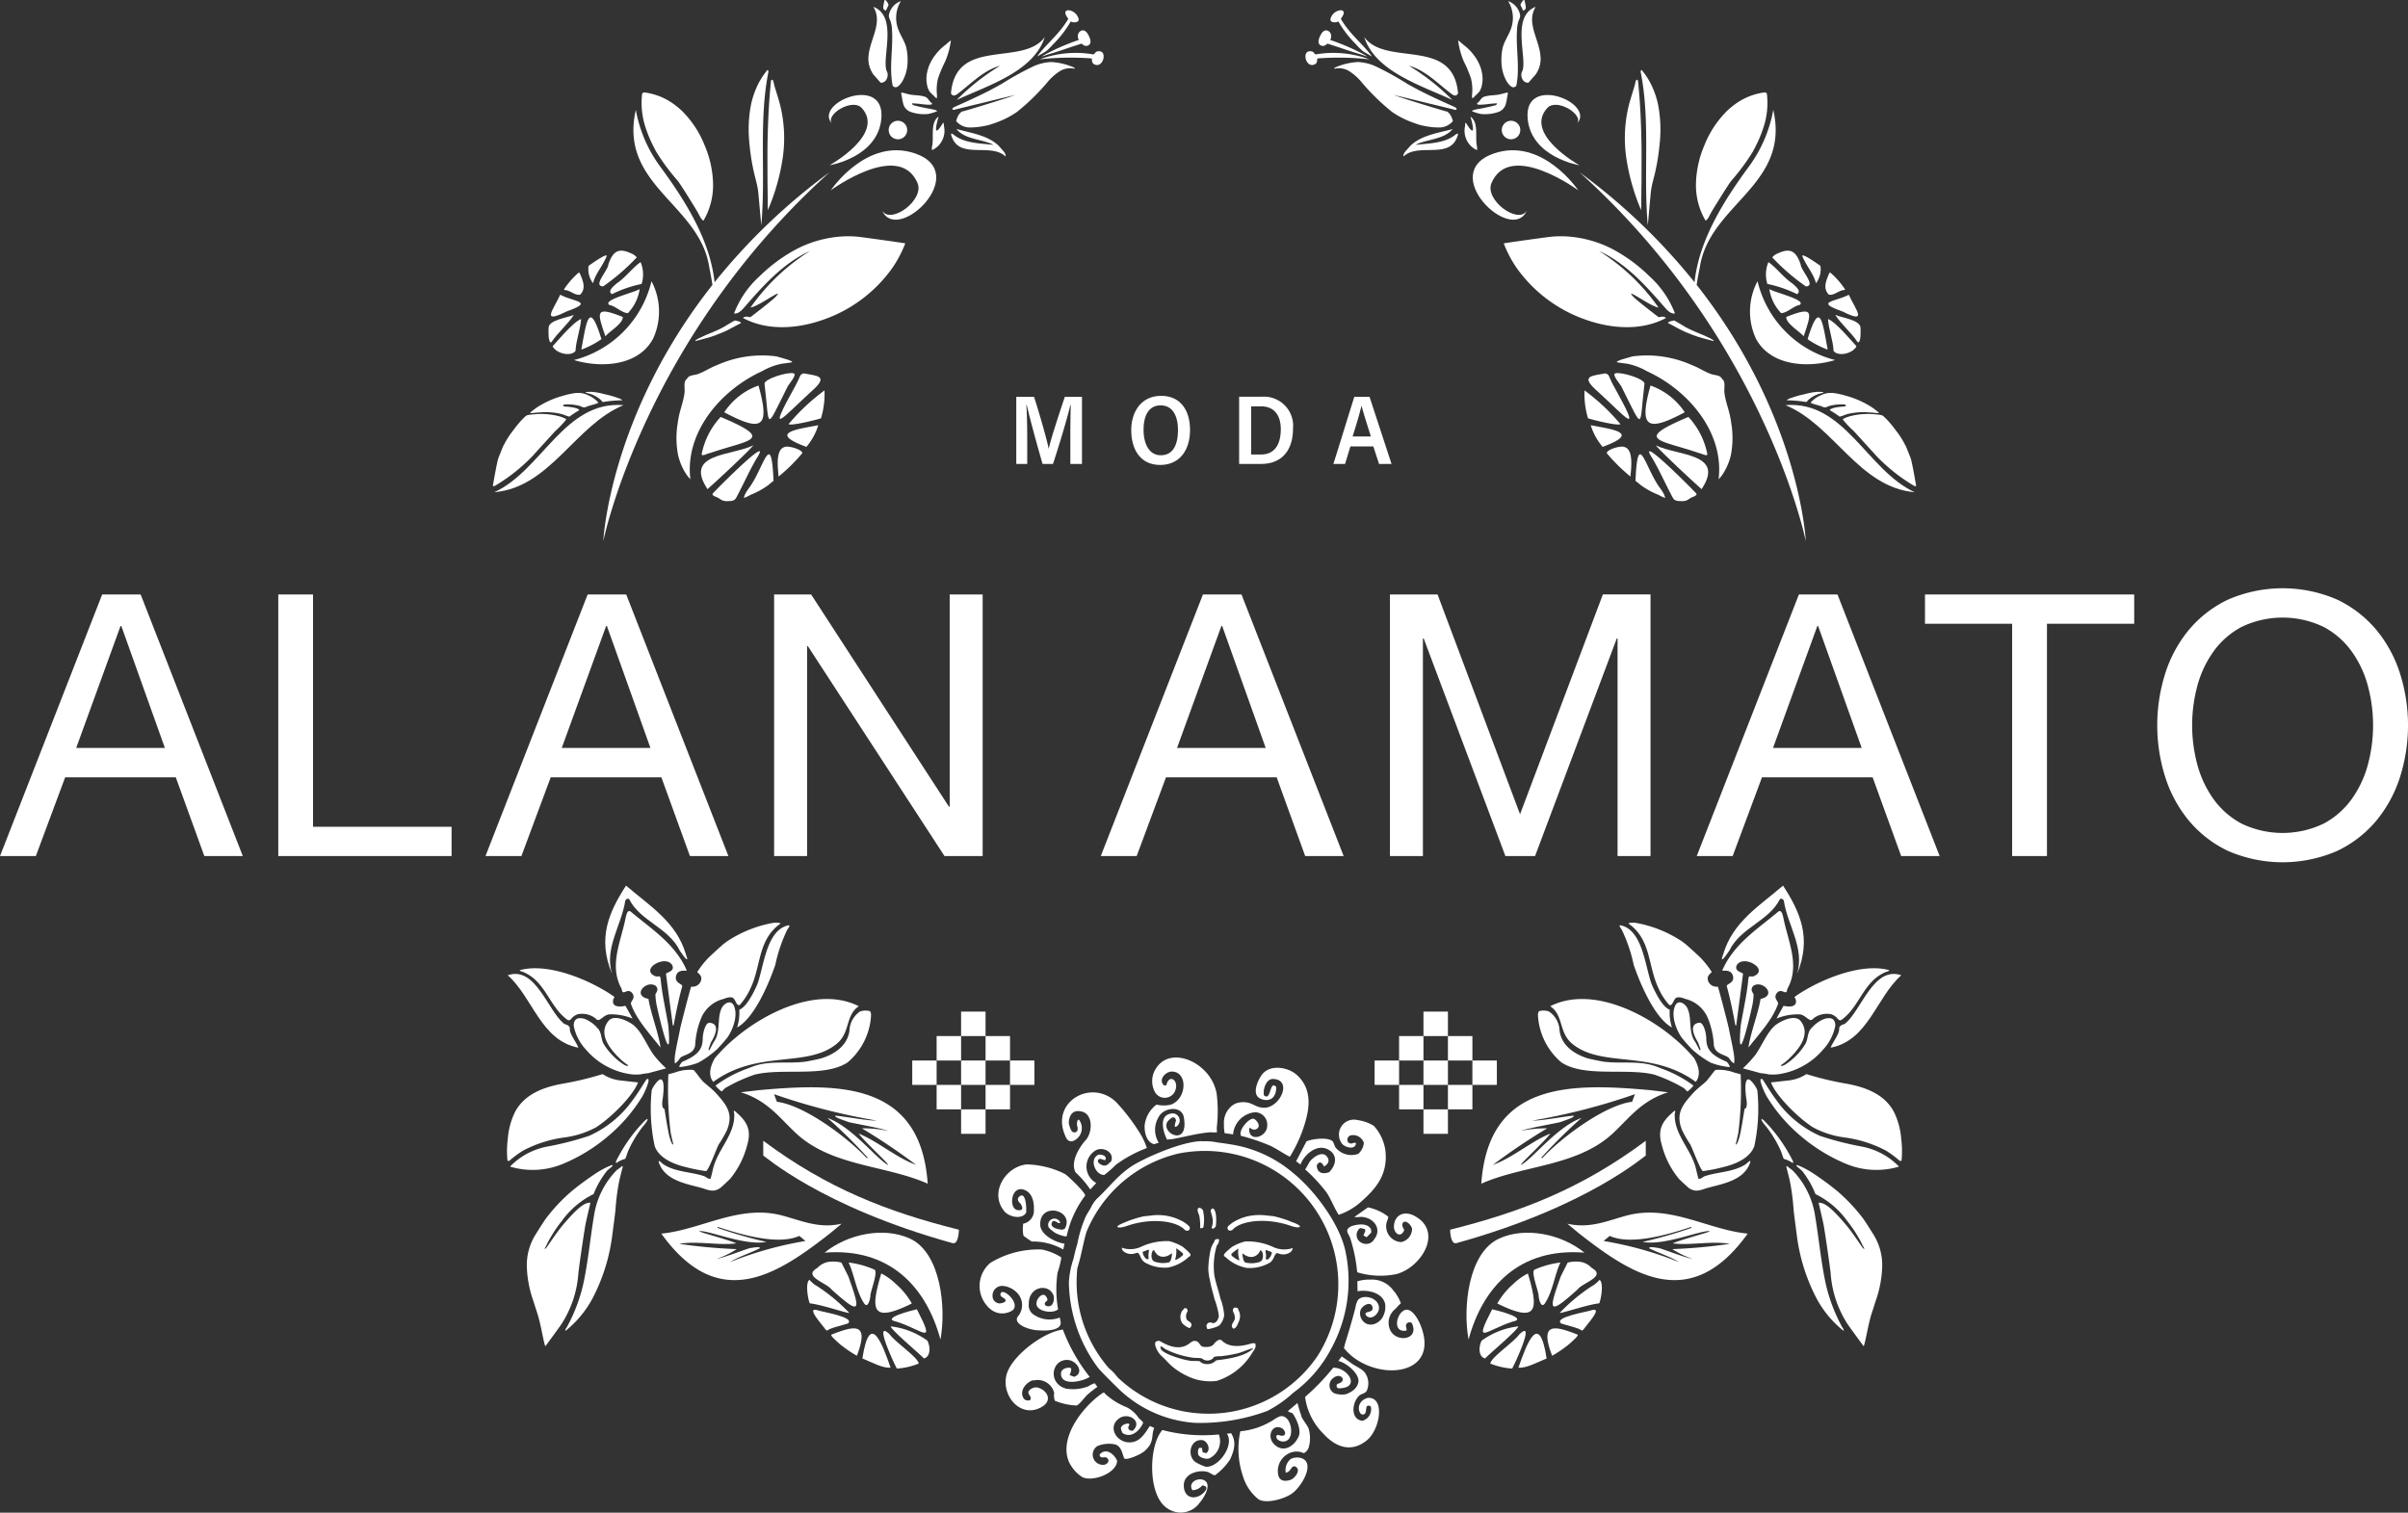 <svg id="Komponente_30_1" data-name="Komponente 30 – 1" xmlns="http://www.w3.org/2000/svg" xmlns:xlink="http://www.w3.org/1999/xlink" width="271.038" height="170.285" viewBox="0 0 271.038 170.285">
  <rect x="0" y="0" width="271.038" height="170.285" fill="#333333" stroke="none"/>
  <defs>
    <clipPath id="clip-path">
      <rect id="Rechteck_192" data-name="Rechteck 192" width="271.038" height="170.285" fill="#fff"/>
    </clipPath>
  </defs>
  <g id="Gruppe_927" data-name="Gruppe 927" clip-path="url(#clip-path)">
    <path id="Pfad_967" data-name="Pfad 967" d="M112.619,10.814c1.53-1.138,2.983-2.715,4.857-3.222a25.824,25.824,0,0,0-4.886,3.853c3.461-1.616,8.663-3.174,9.915-7.075-2.476,3.375-10.011-.067-10.556,6.33,0,0,.182.469.669.105Z" transform="translate(-4.91 -0.192)" fill="#fff"/>
    <path id="Pfad_968" data-name="Pfad 968" d="M113.286,12.865s4.064-1.186,6-1.884c-.249.086-.526.124-.784.191s-.535.134-.794.191c-.535.134-1.061.258-1.6.392l-3.194.774c-.134.029-.268.067-.4.1-.086.019-.258.1-.344.038-.172-.124.143-.3.22-.325.478-.21.966-.43,1.444-.65.956-.44,1.912-.889,2.84-1.386.335-.182.669-.363.994-.545a33.935,33.935,0,0,1,3.557-1.97,5.384,5.384,0,0,1,2-.488,7.335,7.335,0,0,1,2.562.612c.067.029.143.105.077.143a2.2,2.2,0,0,0-1.721.316,6.119,6.119,0,0,0-1.329,1.2,24.285,24.285,0,0,1-3.442,3.356A10.247,10.247,0,0,1,116.8,14.2a6,6,0,0,1-1.214.325,7.686,7.686,0,0,1-1.6.143,1.994,1.994,0,0,1-1.444-.717s.191-.908.755-1.119Z" transform="translate(-4.917 -0.32)" fill="#fff"/>
    <path id="Pfad_969" data-name="Pfad 969" d="M111.814,4.76a9.039,9.039,0,0,1-.631,2.343,14.524,14.524,0,0,0-.822,1.951,5.317,5.317,0,0,0-.124,1.74,1.333,1.333,0,0,1-.019.478.853.853,0,0,1-.3-.258,5.529,5.529,0,0,1-.478-.469,1.87,1.87,0,0,1-.277-.631,3.37,3.37,0,0,1-.038-1.482,4.194,4.194,0,0,1,.172-.66,4.952,4.952,0,0,1,.746-1.358,5.929,5.929,0,0,1,.507-.593,7.232,7.232,0,0,1,.65-.564c.105-.086.2-.172.306-.258.048-.048.105-.086.153-.134.029-.019.153-.1.153-.115Z" transform="translate(-4.783 -0.208)" fill="#fff"/>
    <path id="Pfad_970" data-name="Pfad 970" d="M117.3,17.055c.229.306.966.927.774,1.214-1.6-1.511-4.886.249-5.928-1.951-.076-.182-.392-.822.029-.545,1.272,1.061,3,1.014,4.57,1.2-1.233-.66-3.174-.555-4.188-1.778,1.616.44,3.452.66,4.742,1.855" transform="translate(-4.91 -0.667)" fill="#fff"/>
    <path id="Pfad_971" data-name="Pfad 971" d="M108.7,11.34a.829.829,0,0,1,.258.134c.2.143.287.382.478.535.057.038.134.1.124.172-.01.191-1.329,0-1.482-.019-.086-.01-.765-.057-.765-.057a.229.229,0,0,0,.048.134c.067.1.277.124.382.153.2.057.411.1.612.143.277.057.564.124.851.172.134.029.268.048.392.076a1.643,1.643,0,0,1,.373.1c.124.038.249.1.038.163a5.055,5.055,0,0,1-.918.268,4.607,4.607,0,0,1-1.941-.239,1.317,1.317,0,0,1-.841-.947,5.621,5.621,0,0,1-.134-.7c-.019-.105-.038-.21-.067-.316-.01-.057-.048-.172.029-.2a.319.319,0,0,1,.1,0c.344.076.669.191,1.033.239s.727.057,1.08.115a2.381,2.381,0,0,1,.354.086Z" transform="translate(-4.653 -0.478)" fill="#fff"/>
    <path id="Pfad_972" data-name="Pfad 972" d="M128.452,7.455c-.239-.191-.153-.555-.21-.612a31.418,31.418,0,0,0-5.842.1,11.646,11.646,0,0,1,6.024-.555c.134-.019.21-.22.344-.3,1.406-.469.822,2.084-.316,1.367" transform="translate(-5.368 -0.264)" fill="#fff"/>
    <path id="Pfad_973" data-name="Pfad 973" d="M122.14,6.392a.838.838,0,0,1,.115-.2c.7-.908,1.645-1.759,2.381-2.658a9.561,9.561,0,0,0,.966-1.367c-.21-.268-.612-.88-.029-.966a1.3,1.3,0,0,1,1.2,1.033c0,.344-.44.354-.688.316-.067-.01-.163-.105-.229-.048a12.024,12.024,0,0,1-1.941,2.515,8.043,8.043,0,0,1-.755.755c-.306.229-.7.4-1.013.631Z" transform="translate(-5.357 -0.052)" fill="#fff"/>
    <path id="Pfad_974" data-name="Pfad 974" d="M128.051,5.11a.52.52,0,0,1-.631.172c-.134-.057-.249-.22-.363-.2-.488.172-.985.316-1.482.488-.717.239-1.319.449-2.046.66-.306.086-.6.21-.908.287l.43-.249a25.57,25.57,0,0,1,3.758-1.616c-.43-.736.43-1.549.966-.736.191.3.478.861.277,1.2Z" transform="translate(-5.378 -0.157)" fill="#fff"/>
    <path id="Pfad_975" data-name="Pfad 975" d="M109.719,17.086c-.01.067-.057.4.038.4a2.4,2.4,0,0,0,1.291-2.744c0-.067.029-.449-.124-.249-1.119,1.8-.736.153-.468-.765C109.47,14.428,109.968,16.044,109.719,17.086Z" transform="translate(-4.811 -0.602)" fill="#fff"/>
    <path id="Pfad_976" data-name="Pfad 976" d="M97.666,19.087s6.282-3.5,3.614-6.435c-1.052-1.157-4.111.717-3.375,1.74-2.065-2.352,6.072-5.6,5.574-.516-.421,4.331-5.8,5.211-5.8,5.211Z" transform="translate(-4.279 -0.49)" fill="#fff"/>
    <path id="Pfad_977" data-name="Pfad 977" d="M97.8,22.2s7.687-5.66,9.762-.822c.813,1.9-2.993,4.7-3.968,3.127,1.7,3.8,10.116-4.245,3.7-6.454C101.825,16.179,97.8,22.2,97.8,22.2" transform="translate(-4.289 -0.776)" fill="#fff"/>
    <path id="Pfad_978" data-name="Pfad 978" d="M105.376,9.825a.41.41,0,0,1-.287-.143.106.106,0,0,1-.029-.067c-.411-2.075.086-4.226-.076-6.339a3.232,3.232,0,0,0-.2-1,1.624,1.624,0,0,1-.143-.392.906.906,0,0,1,.048-.392,2.071,2.071,0,0,1,1.3-1.358,3.583,3.583,0,0,0-.325,3.088c.249.717.708,1.348.918,2.075a6.078,6.078,0,0,1,.163,1.53,4.651,4.651,0,0,1-.545,2.256c-.325.564-.65.765-.813.746Z" transform="translate(-4.589 -0.006)" fill="#fff"/>
    <path id="Pfad_979" data-name="Pfad 979" d="M102.842,8.5c-1.941-2.658,1.463-5.23-.057-7.7,2.811,1.09.927,5.746,1.492,7.209.3.43.057,1.377-.669,1.339l-.765-.861Z" transform="translate(-4.483 -0.035)" fill="#fff"/>
    <path id="Pfad_980" data-name="Pfad 980" d="M104.171,0c.143-.01.43.507.4.564-.105.21-.191.44-.316.641-.105-.067-.239-.134-.277-.258a.921.921,0,0,1,0-.229l.115-.6a.146.146,0,0,1,.038-.1A.05.05,0,0,1,104.171,0" transform="translate(-4.56 0)" fill="#fff"/>
    <path id="Pfad_981" data-name="Pfad 981" d="M79.593,20.824a24.229,24.229,0,0,1-2.409-3.251c-.153-.287-.306-.574-.449-.87A13.5,13.5,0,0,1,76,14.9a8.739,8.739,0,0,1-.421-3.777.241.241,0,0,1,.057-.163.329.329,0,0,1,.287-.067,7.145,7.145,0,0,1,3.356,1.4,8.667,8.667,0,0,1,.784.66,11.318,11.318,0,0,1,2.572,3.911,11.657,11.657,0,0,1,.937,4.255,7.867,7.867,0,0,1-1.08,4.2c-.306-.172-.44-.593-.679-1C81.811,24.3,79.995,21.321,79.593,20.824Z" transform="translate(-3.312 -0.477)" fill="#fff"/>
    <path id="Pfad_982" data-name="Pfad 982" d="M83.545,32.34c-.516-4.848-3.4-9.332-6.224-13.166a15.332,15.332,0,0,1-2.639-6.244c-1.951,8.548,7.257,10.613,8.28,17.813q.2.947.344,1.893C71.68,47.37,71.02,61.483,71.02,61.483s4.6-22.728,25.481-41.535A68.465,68.465,0,0,0,83.545,32.34" transform="translate(-3.115 -0.567)" fill="#fff"/>
    <path id="Pfad_983" data-name="Pfad 983" d="M90.866,9.39a.148.148,0,0,1,.057.029c.1.067.153.459.182.574.124.421.258.832.382,1.253.086.287.172.564.249.851a15.432,15.432,0,0,1,.325,6.1,23.626,23.626,0,0,1-1.683,5.9,1.412,1.412,0,0,0,0-.4v-.469c0-.306,0-.6-.01-.908,0-.6-.019-1.2-.019-1.807,0-1.2-.01-2.409,0-3.624.038-2.409.134-4.819.382-7.219,0-.086.019-.3.134-.277" transform="translate(-3.962 -0.412)" fill="#fff"/>
    <path id="Pfad_984" data-name="Pfad 984" d="M90.31,8.269a.329.329,0,0,1,.038.229c-1.109,5.651-.268,11.493-.794,17.23-.1-1.052-.191-2.113-.287-3.165-.029-.316-.057-.631-.105-.937-.076-.469-.2-.918-.316-1.377a23.892,23.892,0,0,1-.612-3.576,14.937,14.937,0,0,1,.143-4.427,9.737,9.737,0,0,1,.765-2.3,8.451,8.451,0,0,1,.621-1.071c.115-.172.249-.335.373-.5.048-.057.076-.153.153-.115,0,0,.01,0,.019.019Z" transform="translate(-3.866 -0.362)" fill="#fff"/>
    <path id="Pfad_985" data-name="Pfad 985" d="M106.7,15.262a1.042,1.042,0,1,1-1.042-1.042,1.045,1.045,0,0,1,1.042,1.042" transform="translate(-4.588 -0.624)" fill="#fff"/>
    <path id="Pfad_986" data-name="Pfad 986" d="M76.462,39.593c-1.645,3.06-5.813,3.318-8.9,2.39a12.049,12.049,0,0,0,8.73-8.873,7.293,7.293,0,0,1,.172,6.483" transform="translate(-2.963 -1.452)" fill="#fff"/>
    <path id="Pfad_987" data-name="Pfad 987" d="M74.021,29.778a1.592,1.592,0,0,1,.746.488,23.727,23.727,0,0,1-3.786,3.27c-1.214-.048.583-1.807.593-2.5.478-1.319,1.023-1.9,2.457-1.262Z" transform="translate(-3.095 -1.295)" fill="#fff"/>
    <path id="Pfad_988" data-name="Pfad 988" d="M68.263,37.56c-.086,1.224-.574,2.371-.631,3.6-.5.593-1.673.335-2.218-.105-.115-.115-.354-.287-.344-.459C65.2,40.524,67.317,37.895,68.263,37.56Z" transform="translate(-2.854 -1.647)" fill="#fff"/>
    <path id="Pfad_989" data-name="Pfad 989" d="M72.557,33.26c1.014-.669,1.788-1.778,2.7-2.4a3.625,3.625,0,0,1,.115,2.457,13.8,13.8,0,0,0-3.337,1.147C71.467,34.12,72.28,33.518,72.557,33.26Z" transform="translate(-3.151 -1.353)" fill="#fff"/>
    <path id="Pfad_990" data-name="Pfad 990" d="M75.138,34.03a4.924,4.924,0,0,1-1.329,2.715c-.746-.057-1.339-.784-2.084-.927-.832-.564,2.907-1.415,3.413-1.788" transform="translate(-3.14 -1.492)" fill="#fff"/>
    <path id="Pfad_991" data-name="Pfad 991" d="M70.687,39.741a.19.19,0,0,1-.029.105,9.914,9.914,0,0,1-2.017,1.071c-.287.182-.172-.076-.143-.277.526-2.868.841-5.211,2.18-.889Z" transform="translate(-3.002 -1.639)" fill="#fff"/>
    <path id="Pfad_992" data-name="Pfad 992" d="M71.232,39.462c-.927-2.744-1.2-3.442,1.97-2.17,0,.755-1.4,1.539-1.97,2.17" transform="translate(-3.097 -1.609)" fill="#fff"/>
    <path id="Pfad_993" data-name="Pfad 993" d="M65.9,34.7c1.53.822,3.93.746.736,1.874-2.945,1.472-1.53-.134-.736-1.874" transform="translate(-2.844 -1.522)" fill="#fff"/>
    <path id="Pfad_994" data-name="Pfad 994" d="M67.419,37.08c-.7,1.09-1.807,1.979-2.524,3.079-.4.115-.325-1.4-.316-1.616,0-.9,2.1-1.147,2.83-1.463Z" transform="translate(-2.832 -1.626)" fill="#fff"/>
    <path id="Pfad_995" data-name="Pfad 995" d="M68.15,32.12c.335.813.794,1.711.067,2.457-.535.124-1.061-.421-1.616-.507-.057-.019-.2.038-.2-.1a9.06,9.06,0,0,1,1.625-1.855h.124" transform="translate(-2.912 -1.409)" fill="#fff"/>
    <path id="Pfad_996" data-name="Pfad 996" d="M69.786,33.206a2.641,2.641,0,0,1-.5-1.96c.172-.115,2.027-1.453,2.046-1.119-.411,1.08-1.253,1.951-1.549,3.079" transform="translate(-3.038 -1.319)" fill="#fff"/>
    <path id="Pfad_997" data-name="Pfad 997" d="M91.888,42.24a3.715,3.715,0,0,1,.708.268c.048.029.086.057.029.1-.086.048-.994.143-1.2.182a7.442,7.442,0,0,0-2.161.832c-4.609,2.1-8.73,6.865-8.06,12.2,0-.067-.172-.21-.22-.268-.086-.105-.163-.22-.239-.325a5.963,5.963,0,0,1-.392-.679,6.69,6.69,0,0,1-.535-1.482,10.115,10.115,0,0,1-.057-3.519c.029-.21.057-.411.1-.621.153-.927.593-1.979.688-2.945.038-.363-.105-1.052.115-1.339.086-.115.172-.191.268-.325.182-.239.774-.268,1.042-.354.755-.249,1.453-.746,2.209-1.023a12.363,12.363,0,0,1,6.664-.994C91.028,41.981,91.716,42.192,91.888,42.24Z" transform="translate(-3.493 -1.833)" fill="#fff"/>
    <path id="Pfad_998" data-name="Pfad 998" d="M84.742,49.09c6.234,2.639,3.251,2.534-1.2,4.064-.22,0-1.08.526-.918.01a8.553,8.553,0,0,1,2.113-4.073Z" transform="translate(-3.623 -2.153)" fill="#fff"/>
    <path id="Pfad_999" data-name="Pfad 999" d="M89.113,45.39c1.358,4.848.325,5.23-3.853,3.012a7.672,7.672,0,0,1,3.853-3.012" transform="translate(-3.739 -1.991)" fill="#fff"/>
    <path id="Pfad_1000" data-name="Pfad 1000" d="M88.419,52.43c-.822.956-3.853,3.758-5.163,4.934-2.706-4.073,2.677-3.729,5.163-4.934" transform="translate(-3.619 -2.299)" fill="#fff"/>
    <path id="Pfad_1001" data-name="Pfad 1001" d="M84.1,57.681c.5-.555,6.7-6.76,4.723-3.719-.822,1.406-1.472,2.9-2.237,4.322a.985.985,0,0,1-.239.316,1.176,1.176,0,0,1-.65.134,1.53,1.53,0,0,1-.688-.067c-.21-.086-.373-.239-.574-.335-.143-.067-.736-.239-.507-.478.057-.057.115-.124.172-.182Z" transform="translate(-3.679 -2.33)" fill="#fff"/>
    <path id="Pfad_1002" data-name="Pfad 1002" d="M95.519,45.834c-3.413,3.1-5.345,5.6-1.97-.469.631-1.128.43-1.272.947-1.406,1.52.287,2.8.268,1.023,1.884Z" transform="translate(-4.026 -1.928)" fill="#fff"/>
    <path id="Pfad_1003" data-name="Pfad 1003" d="M92.524,45.593C90.009,50.623,90.6,50.049,90,45.135c-.067-.535,2.543-1.358,3.26-1.186C93.767,44.073,92.629,45.249,92.524,45.593Z" transform="translate(-3.947 -1.926)" fill="#fff"/>
    <path id="Pfad_1004" data-name="Pfad 1004" d="M92.83,49.766a22.968,22.968,0,0,1,4.044-3.8,9.519,9.519,0,0,1-.392,3.136c-.421.153-3.327.88-3.643.66Z" transform="translate(-4.071 -2.016)" fill="#fff"/>
    <path id="Pfad_1005" data-name="Pfad 1005" d="M87.56,58.366s.134-.373.163-.421a5.289,5.289,0,0,1,.459-.708c1.654-2.266,2.467-6.741,2.725-.765-.22.172-.44.354-.65.526a9.04,9.04,0,0,1-1.912,1.042c-.124.057-.7.4-.784.325" transform="translate(-3.84 -2.346)" fill="#fff"/>
    <path id="Pfad_1006" data-name="Pfad 1006" d="M94.3,53.345a20.06,20.06,0,0,1-2.649,2.61c-.019-.583-.449-3.031.679-3.327.382-.2,2.1.306,1.979.717Z" transform="translate(-4.016 -2.306)" fill="#fff"/>
    <path id="Pfad_1007" data-name="Pfad 1007" d="M96.17,50.06A7.01,7.01,0,0,1,94.832,52.5c-4.379-1.606-1.08-1.97,1.339-2.438" transform="translate(-4.065 -2.195)" fill="#fff"/>
    <path id="Pfad_1008" data-name="Pfad 1008" d="M91.047,34.685c1.233-1.319-1.769.994-2.782,1.157a23.345,23.345,0,0,1,6.693-6.368c-2.993,1.348-5.259,3.892-7.41,6.368-.3.344-.679.727-1.138.669a10.853,10.853,0,0,1,2.859-4.178,17.955,17.955,0,0,1,4.226-3.1,12.973,12.973,0,0,1,5.259-1.406,11.324,11.324,0,0,1,1.97.086c1.654.22,3.318.449,4.962.7a13.053,13.053,0,0,1-1.492,2.821,15.933,15.933,0,0,1-7.687,5.756c-2.935,1.052-6.33,1.3-9.083-.172.191-.22.545-.153.822-.086,0,0,2.419-1.845,2.8-2.256Z" transform="translate(-3.79 -1.22)" fill="#fff"/>
    <path id="Pfad_1009" data-name="Pfad 1009" d="M86.984,38.027c-.669.325-1.253.7-1.931.994-.258.115-.669.258-.908.363-.688.277-1.568.459-2.285.669-.1-.086.382-.306.43-.335,1.052-.526,1.74-.688,2.773-1.262.143-.086,1.128-.688,1.224-.717C86.353,37.721,87.08,37.874,86.984,38.027Z" transform="translate(-3.59 -1.655)" fill="#fff"/>
    <path id="Pfad_1010" data-name="Pfad 1010" d="M62.657,53.292a19.669,19.669,0,0,1-4.379,3.519c-.057.029-.134.029-.182.076l-.076-.048s.392-2.352.6-3.069c.029-.1.469-1.186.507-1.281s.105-.21.153-.306a9.948,9.948,0,0,1,.794-1.291c.277-.354.574-.774.908-1.157a7.888,7.888,0,0,1,.736-.755.678.678,0,0,1,.2-.105,2.583,2.583,0,0,1,.535-.076,8.137,8.137,0,0,1,3,.191,3.745,3.745,0,0,1,.746.287c.086.048.086.076.048.124a10.908,10.908,0,0,1-1.214,1.272s-2.276,2.505-2.381,2.61Z" transform="translate(-2.545 -2.138)" fill="#fff"/>
    <path id="Pfad_1011" data-name="Pfad 1011" d="M72.733,47.7c-5.44,2.237-8.242,9.255-14.543,9.8,5.374-2.457,7.879-10.336,14.543-9.8" transform="translate(-2.552 -2.091)" fill="#fff"/>
    <path id="Pfad_1012" data-name="Pfad 1012" d="M66.14,47.733a.62.62,0,0,0,.277.067,5.462,5.462,0,0,1,1.157.172c.067.019.449.172.335.249a10.928,10.928,0,0,0-1.071.708c-.306-.057-.583-.2-.88-.287a7.69,7.69,0,0,0-2.429-.191c-.363.019-.727.067-1.09.086-.019-.124.115-.163.2-.239a6.2,6.2,0,0,1,.966-.669,10.3,10.3,0,0,1,2.486-1.042,9.219,9.219,0,0,1,1.233-.287,3.342,3.342,0,0,1,.841-.019c.048,0,.325.067.4.086a4.944,4.944,0,0,1,.956.469c.086.057.555.44.545.516,0,.029-.057.057-.086.076-.421.163-.861.229-1.281.411-.316.134-.488-.048-.746-.124a5.434,5.434,0,0,0-1.664-.153c-.086.01-.239.105-.153.163Z" transform="translate(-2.738 -2.029)" fill="#fff"/>
    <path id="Pfad_1013" data-name="Pfad 1013" d="M69.992,46.168a8.212,8.212,0,0,1,1.071.229,11.246,11.246,0,0,1,1.759.516c.076.029.316.182.229.172a14.674,14.674,0,0,0-2.151.191c-.115-.019-.153-.143-.22-.2a3.308,3.308,0,0,0-1.721-.832c-.086-.067.182-.1.21-.1a3.386,3.386,0,0,1,.822.029Z" transform="translate(-3.024 -2.023)" fill="#fff"/>
    <path id="Pfad_1014" data-name="Pfad 1014" d="M91.264,129.645c3.05.354,7.974,4.025,10.106,6.33.019.019.143-.019.115-.048a55.715,55.715,0,0,0-4.513-4.456c2.582.9,5.287,4.3,6.588,5.154,1.09.717-2.218-2.266-3.088-3.4,2.094.822,4.207,2.706,6.464,3.519a68.718,68.718,0,0,0-6.1-4.111,13.975,13.975,0,0,1,2.964.287c-.908-.344-4.188-.889-4.523-1.014-.258-.115-1.654-.526-1.415-.7,1.186.1,3.452.564,4.647.555a71.726,71.726,0,0,1-11.56-2.974l.325.861Zm-2.132-1.3c8.93-.813,18.32-1.042,19.113,10.518-4.771-2.123-10.938-1.922-14.964-5.813-1.788-1.7-3.165-3.586-6.071-4.475l1.931-.229Z" transform="translate(-3.825 -5.614)" fill="#fff"/>
    <path id="Pfad_1015" data-name="Pfad 1015" d="M89.85,134.31c7.238,5.393,14.036,8.012,22.02,10.011,0,0,0,1.635-.679,1.52-14.954-4.14-21.284-9.934-21.341-9.858Z" transform="translate(-3.941 -5.891)" fill="#fff"/>
    <rect id="Rechteck_174" data-name="Rechteck 174" width="2.754" height="2.754" transform="translate(108.178 124.882)" fill="#fff"/>
    <rect id="Rechteck_175" data-name="Rechteck 175" width="2.754" height="2.754" transform="translate(110.932 122.128)" fill="#fff"/>
    <rect id="Rechteck_176" data-name="Rechteck 176" width="2.744" height="2.744" transform="translate(113.685 119.384)" fill="#fff"/>
    <rect id="Rechteck_177" data-name="Rechteck 177" width="2.754" height="2.744" transform="translate(108.178 119.384)" fill="#fff"/>
    <rect id="Rechteck_178" data-name="Rechteck 178" width="2.744" height="2.744" transform="translate(102.68 119.384)" fill="#fff"/>
    <rect id="Rechteck_179" data-name="Rechteck 179" width="2.754" height="2.754" transform="translate(110.932 116.63)" fill="#fff"/>
    <rect id="Rechteck_180" data-name="Rechteck 180" width="2.754" height="2.754" transform="translate(108.178 113.877)" fill="#fff"/>
    <rect id="Rechteck_181" data-name="Rechteck 181" width="2.754" height="2.754" transform="translate(105.424 116.63)" fill="#fff"/>
    <rect id="Rechteck_182" data-name="Rechteck 182" width="2.754" height="2.754" transform="translate(105.424 122.128)" fill="#fff"/>
    <path id="Pfad_1016" data-name="Pfad 1016" d="M84.136,124.265c-1.08,1.864-.182,2.658-.182,2.677,5.02-3.652,10.422-1.539,13.826-4.226,1.645-1.291.994-3.251,2.553-4.284-4.589-2.314-10.623.765-13.941,3.6a18.42,18.42,0,0,0-2.257,2.237Z" transform="translate(-3.667 -5.159)" fill="#fff"/>
    <path id="Pfad_1017" data-name="Pfad 1017" d="M72.588,127.187a4.594,4.594,0,0,1-2.142-.727,35.592,35.592,0,0,1-4.35,1.052c-2.161.373-4.379,1.128-5.488,3.174a8.234,8.234,0,0,0-.832,3.05,10.754,10.754,0,0,0-.048,2.352.147.147,0,0,0,.057.134c.067.048.153,0,.22-.057a12.279,12.279,0,0,1,1.463-1.08,13.825,13.825,0,0,1,4.666-1.492,10.344,10.344,0,0,0,3.547-1.128c1.482-.918,4.14-3.442,4.752-5.068l-1.855-.21Z" transform="translate(-2.618 -5.546)" fill="#fff"/>
    <path id="Pfad_1018" data-name="Pfad 1018" d="M74.116,107.279c2.352,1.989,5.029,3.624,6.358,6.655.01.134-1.052-.22-1.214.708-.134.727.736.813.717,1.08-.316,1.042-.784,3.3-.966,4.379l-.1.057s-.765-5.737-.765-5.823c0-.172,1-.239.717-.947-.717-1.319-3.758.449-1.912,1.214.373.105.5-.172.583.249.163,1.788.583,3.566.87,5.307.459,5.326-1.014-.841-1.348-2.467a7.9,7.9,0,0,1-.105-1.023c.019-.182.478-.535.019-1-1.071-.669-2.7,1.109-.8,1.482.229,1.53,1.166,3.949,1.358,5.479-1.176-1.52-2.706-3.117-3.337-4.934.01-.344.5-.583.21-1.109-.574-.861-1.147.392-1.243-.555-1.444-2.562-.143-5.192.411-7.859.124-.6.249-1.023.535-.88Z" transform="translate(-3.18 -4.704)" fill="#fff"/>
    <path id="Pfad_1019" data-name="Pfad 1019" d="M79.278,126.275a4.877,4.877,0,0,1,2.142-.306c.182.134.774,1,1.033,1.262.22.22.469.411.7.612a8.107,8.107,0,0,1,.784.727c1.2,1.329,2.017,2.314,1.233,4.207a14.01,14.01,0,0,1-.9,1.559c-.268.478-1.176,3.021-1.453,3.021a19.007,19.007,0,0,1-2.333-.469c-1.3-.316-2.945-.985-3.433-2.343a20.218,20.218,0,0,1-.344-6.234c.029-.3.717-1.291,1.014-1.281.612.01.191,2.448.191,2.448-.057.564.048.851.239.87,0,0,.354,2.3.545,3.06.182.708.354.956.4.956.067,0,.029-.086.029-.124-.086-.316-.268-1.147-.277-1.214a39.214,39.214,0,0,1-.258-6.569l.679-.182Z" transform="translate(-3.36 -5.524)" fill="#fff"/>
    <path id="Pfad_1020" data-name="Pfad 1020" d="M79.975,123.948a1.878,1.878,0,0,1-.5.526c-.067,0-.057-.593-.038-.746.134-1.042.4-2.094.593-3.127.067-.382,1.186-4.7,1.253-4.771a1,1,0,0,0,1.1-.66c.21-.688-.5-.9-.4-1.014a10.015,10.015,0,0,1,1.2-1.53c.459-.459,1.721-1.587,1.778-1.625.124-.067.287-.229.421-.306a13.749,13.749,0,0,1,5.211-2.056,3.365,3.365,0,0,1,.708.038c.1.048-.229.249-.249.268-2.247,1.817-1.931,4.6-3.069,7.018a7.273,7.273,0,0,1-1.224,1.922c-.335.172-.43-.4-.679-.7-.268-.325-.927-.048-1.138.029a3.691,3.691,0,0,0-2.505,2.084,9.35,9.35,0,0,0-.708,3.127c-.153,1.1-1.453,1.042-1.75,1.511Z" transform="translate(-3.483 -4.765)" fill="#fff"/>
    <path id="Pfad_1021" data-name="Pfad 1021" d="M70.265,121.026c.43.545.325,1.071.6,1.673a7.224,7.224,0,0,0,2.409,2.457c.048.029.43.172.392.01a5.712,5.712,0,0,1-.784-.6c-.889-.832-2.763-2.744-1.434-4.379.6-.746,2.027-.086,2.706.382.994.7,1.654,2.448,2.409,3.471a13.449,13.449,0,0,0,1.377,1.482l-2.017.545a7.075,7.075,0,0,0-.9.134,6,6,0,0,1-.927,0,8.105,8.105,0,0,1-5.2-2.811,5.49,5.49,0,0,1-1.358-2.658c0-.8.459-.975,1.186-.794a3.643,3.643,0,0,1,1.52,1.09Z" transform="translate(-2.962 -5.256)" fill="#fff"/>
    <path id="Pfad_1022" data-name="Pfad 1022" d="M101.594,119.047c.191.115.134.545.134.631a7.469,7.469,0,0,1-2.639,5.144c-2.629,1.712-7.372.583-10.479,1.377a18.132,18.132,0,0,0-3.28,1.5c-.086.057-.354.373-.421.382a3.879,3.879,0,0,1-.679-.65,13.662,13.662,0,0,1,3.519-1.893c.325-.124.507-.2.832-.316,1.893-.641,3.892-.229,5.832-.5.038,0,1.5-.287,1.817-.392,3.117-1.033,3.069-3.107,3.1-3.356a2.7,2.7,0,0,1,1.186-1.9,1.951,1.951,0,0,1,1.071-.038Z" transform="translate(-3.694 -5.218)" fill="#fff"/>
    <path id="Pfad_1023" data-name="Pfad 1023" d="M67.807,119.144a1.651,1.651,0,0,0-.564.287c-.21.143-.268.344-.478.411a.408.408,0,0,1-.153,0c-2.1-1.453-2.467-4.331-5.01-5.412-.1-.048-.469-.115-.4-.22,3.155-.861,7.754,1.061,10.384,2.83.44.325.21.163.124.478-.21.908.784.832,1.377.708l.794,1.434a6.341,6.341,0,0,0-2.677-.469c-.535.105-.851.6-1.2.641a.449.449,0,0,1-.277-.182,2.456,2.456,0,0,0-1.931-.488Z" transform="translate(-2.684 -5)" fill="#fff"/>
    <path id="Pfad_1024" data-name="Pfad 1024" d="M74.956,128.952a18.074,18.074,0,0,1-3.891,4.532,19.2,19.2,0,0,1-5.125,3.127,8.882,8.882,0,0,1-5.9.287,7.83,7.83,0,0,1,4.2-2.257,35.061,35.061,0,0,0,4.685-1.2,12,12,0,0,0,4.953-4.073c.306-.411.6-.841.87-1.272.134-.21.6-.947.631-.994a.189.189,0,0,1,.21-.057c.229.134-.478,1.673-.641,1.912Z" transform="translate(-2.633 -5.571)" fill="#fff"/>
    <path id="Pfad_1025" data-name="Pfad 1025" d="M86.25,130.933c1.281,1.09,1.74,2.056,1.253,3.7a9.8,9.8,0,0,1-1.9,3.777c-.086.105-.975.937-1.119,1.042-.832.6-1.425.191-2.3-.038-1.692-.449-3.815-.832-4.561-2.639-.306-.746.3-.057.459.038,1.386.88,3.1.832,4.561,1.319.287.1.411.354.746.287.086-.354.182-.708.258-1.071.516-2.218,2.476-3.863,2.4-6.177-.01-.268-.21-.6.22-.239Z" transform="translate(-3.4 -5.735)" fill="#fff"/>
    <path id="Pfad_1026" data-name="Pfad 1026" d="M84.273,123.24a11.188,11.188,0,0,1-2.161,1.559,7.883,7.883,0,0,1-2.132.5c-.067-.1.229-.555.363-.612,1.979-.832,2.247-1.587,2.266-2.687.01-.459.277-1.75.784-1.692,1.5.163.153,2.17.134,2.218-.038.105-.268.727-.268.765,0,.057,0,.115.076.105.057,0,.459-.9.564-.994.755-1.128.287-2.649.851-3.767.249-.488,1.014-.966,1.348-.268.5,1.052-.048,2.582-.641,3.49-.277.421-1.138,1.319-1.176,1.377Z" transform="translate(-3.507 -5.176)" fill="#fff"/>
    <path id="Pfad_1027" data-name="Pfad 1027" d="M73.592,104.27c2.7,2.314,5.689,4.111,6.741,7.754.1.335.21.507.1.535s-.555-.631-.784-.956c-1.272-2.629-4.456-3.318-5.7-5.8-.153-.153-.4,0-.449.182-.421,2.744-2.362,5.316-1.492,8.2-1.664-4-.344-6.951,1.587-9.925Z" transform="translate(-3.125 -4.573)" fill="#fff"/>
    <path id="Pfad_1028" data-name="Pfad 1028" d="M66.061,120.244c.163.134.8.134.7.746.076.583.813,1.492.956,1.979-4.236-.822-5.115-5.641-7.946-8.156,3.117-1.071,4.484,3.93,6.291,5.421Z" transform="translate(-2.621 -5.029)" fill="#fff"/>
    <path id="Pfad_1029" data-name="Pfad 1029" d="M91.044,113.472c-.7,2.037-2.333,5.919-4.274,6.97a5.525,5.525,0,0,0,.249-2c.841-.306,1.683-2.056,2.037-2.878.7-1.9.985-5.766,3.194-6.54.679-.239.363.1.163.421a17.341,17.341,0,0,0-1.358,4.025Z" transform="translate(-3.806 -4.778)" fill="#fff"/>
    <path id="Pfad_1030" data-name="Pfad 1030" d="M106.67,145.79c3.5,1.606,4.1,7.812,3.442,11.369-1.587-5.89-5.689-10.374-13.042-9.781,2.562-2.084,6.626-2.954,9.6-1.587" transform="translate(-4.257 -6.365)" fill="#fff"/>
    <path id="Pfad_1031" data-name="Pfad 1031" d="M97.782,151.666c-.555-.765-3.308-1.453-1.587-2.419a2.205,2.205,0,0,1,1.492-.708,3.764,3.764,0,0,1,1.214.105l.774,1.539C101.071,154.085,101.157,154.716,97.782,151.666Z" transform="translate(-4.194 -6.514)" fill="#fff"/>
    <path id="Pfad_1032" data-name="Pfad 1032" d="M105.316,151.077a8.346,8.346,0,0,1,1.836,2.237c-4.618,2.276-4.637.679-3.442-3.385a6.79,6.79,0,0,1,1.606,1.147" transform="translate(-4.519 -6.576)" fill="#fff"/>
    <path id="Pfad_1033" data-name="Pfad 1033" d="M101.583,153.143c-.822-1.291-1.08-3.251-1.683-4.5a10.267,10.267,0,0,1,2.907.8c.44.268-.449,2.4-.459,2.954C102.338,152.684,102.07,154,101.583,153.143Z" transform="translate(-4.381 -6.519)" fill="#fff"/>
    <path id="Pfad_1034" data-name="Pfad 1034" d="M104.688,157.063c.65.918,3.222,2.62,3.28,3.308a7.924,7.924,0,0,1-2.457.564c-.268-.459-2.687-5.622-.832-3.872Z" transform="translate(-4.56 -6.873)" fill="#fff"/>
    <path id="Pfad_1035" data-name="Pfad 1035" d="M104.694,160.835c-.8.134-2.2-.631-3.174-1.023.841-5.44,2.218-1.692,3.174,1.023" transform="translate(-4.452 -6.887)" fill="#fff"/>
    <path id="Pfad_1036" data-name="Pfad 1036" d="M96.033,151.321a19.871,19.871,0,0,1,3.729,3.088c-.249.048-3.213-.966-4.446-1.08-.22-.488-.526-2.333-.038-2.649a3.474,3.474,0,0,0,.746.65Z" transform="translate(-4.167 -6.608)" fill="#fff"/>
    <path id="Pfad_1037" data-name="Pfad 1037" d="M98.768,158.121c-.124-.134-1.09-.927-.889-1.023,2.582-1.014,4.322-1.434,2.859,2.381a13.862,13.862,0,0,1-1.97-1.358" transform="translate(-4.291 -6.859)" fill="#fff"/>
    <path id="Pfad_1038" data-name="Pfad 1038" d="M108.971,157.757c.325.574.44,1.788-.373,2.017-.813-.813-3.586-3.117-3.748-3.614a8.726,8.726,0,0,1,4.121,1.6" transform="translate(-4.598 -6.849)" fill="#fff"/>
    <path id="Pfad_1039" data-name="Pfad 1039" d="M97.126,156.447c-.268-.459-2.362-2.649-.87-2.18.382.163,4.274.765,3.375,1.482-.459.172-2.151.535-2.295.8-.048.01-.172-.076-.21-.115Z" transform="translate(-4.198 -6.763)" fill="#fff"/>
    <path id="Pfad_1040" data-name="Pfad 1040" d="M105.506,155.536c-1.884-.354,1.893-1.31,2.3-1.386,2.161,4.188.746,2.371-2.3,1.386" transform="translate(-4.604 -6.761)" fill="#fff"/>
    <path id="Pfad_1041" data-name="Pfad 1041" d="M68.6,143.958c-.287,1.759-.545,3.547-.774,5.307a12.04,12.04,0,0,1-1.922,5.823c-.392.574-1.683,2.314-1.788,2.467-.153-.076-.507-2.448-.9-3.643-.038-.124-.382-1.166-.43-1.358a12.682,12.682,0,0,1-.765-3.9,6.517,6.517,0,0,1,.908-3.547l.66-1.052s.488-.755.66-.975a19.646,19.646,0,0,1,2.849-3c.851-.7,1.731-1.339,2.649-1.951a9.692,9.692,0,0,1,1.845-.966l.1.077c-.2.21-.488.4-.679.612a10.427,10.427,0,0,0-1.482,2.582,9.691,9.691,0,0,0-3.576,3.031,15.231,15.231,0,0,0-1.559,2.381,7.064,7.064,0,0,1-.363.708c0,.143.191-.086.22-.124.641-.908,1.214-1.8,1.931-2.639,1.2-1.4,2.218-2.448,2.993-2.381,0,0-.526,2.247-.574,2.534Z" transform="translate(-2.72 -6.016)" fill="#fff"/>
    <path id="Pfad_1042" data-name="Pfad 1042" d="M72.2,142.138a26.179,26.179,0,0,1,.354-2.84c.124-.669.306-1.31.469-1.97l-.086-.038a6.409,6.409,0,0,1-.574.43,9.314,9.314,0,0,0-2.591,5.192c-.43,2.562-.66,5.211-1.224,7.754a19.038,19.038,0,0,1-1.8,4.714c-.067.134-.21.249-.191.43.076.01.105-.048.153-.086a11.8,11.8,0,0,0,2.9-3.538,21.033,21.033,0,0,0,2.228-7.133C71.9,144.547,72.163,142.654,72.2,142.138Z" transform="translate(-2.919 -6.021)" fill="#fff"/>
    <path id="Pfad_1043" data-name="Pfad 1043" d="M72.558,136.7a3.015,3.015,0,0,1,1-.469c.143-.325.229-.669.373-.994a13.1,13.1,0,0,1,1.625-2.668,3.571,3.571,0,0,0,.526-.736l-.076-.115a1.257,1.257,0,0,1-.239.21,17.8,17.8,0,0,0-3.251,4.58.176.176,0,0,0,.038.191" transform="translate(-3.18 -5.777)" fill="#fff"/>
    <path id="Pfad_1044" data-name="Pfad 1044" d="M93.4,145.38c-2.362,1.08-6.454-.1-9.16-.994-.029,0-.086.086-.057.1a49.918,49.918,0,0,0,5.5,1.578c-2.3.43-5.976-1.109-7.343-1.214-1.147-.1,2.735.841,3.949,1.377-1.922.268-4.389-.306-6.416.057a61.029,61.029,0,0,0,6.464.593,10.557,10.557,0,0,1-2.266,1.1c.822-.134,3.452-1.157,3.758-1.214.239-.029,1.2-.229,1.109.019-.9.459-2.5,1-3.347,1.549a40.879,40.879,0,0,1,8.481-2.371L93.4,145.4Zm3.49-.316c-5.976,4.685-12.573,9.083-19.037.067,4.494-.43,8.806-3.356,13.673-2.017,2.151.574,4.092,1.482,6.626.9Z" transform="translate(-3.414 -6.261)" fill="#fff"/>
    <path id="Pfad_1045" data-name="Pfad 1045" d="M170.487,10.814c-1.53-1.138-2.983-2.715-4.857-3.222a25.824,25.824,0,0,1,4.886,3.853c-3.461-1.616-8.663-3.174-9.915-7.075,2.476,3.375,10.011-.067,10.556,6.33,0,0-.182.469-.669.105Z" transform="translate(-7.043 -0.192)" fill="#fff"/>
    <path id="Pfad_1046" data-name="Pfad 1046" d="M169.672,12.865s-4.064-1.186-5.995-1.884c.249.086.526.124.784.191s.535.134.794.191c.535.134,1.061.258,1.6.392l3.193.774c.134.029.268.067.4.1.086.019.258.1.344.038.172-.124-.143-.3-.22-.325-.478-.21-.966-.43-1.444-.65-.956-.44-1.912-.889-2.84-1.386-.335-.182-.669-.363-.994-.545a33.933,33.933,0,0,0-3.557-1.97,5.384,5.384,0,0,0-2-.488,7.335,7.335,0,0,0-2.562.612c-.067.029-.143.105-.076.143a2.2,2.2,0,0,1,1.721.316,6.119,6.119,0,0,1,1.329,1.2,24.286,24.286,0,0,0,3.442,3.356,10.247,10.247,0,0,0,2.572,1.272,6,6,0,0,0,1.214.325,7.686,7.686,0,0,0,1.6.143,1.994,1.994,0,0,0,1.444-.717s-.191-.908-.755-1.119Z" transform="translate(-6.889 -0.32)" fill="#fff"/>
    <path id="Pfad_1047" data-name="Pfad 1047" d="M171.65,4.76a9.04,9.04,0,0,0,.631,2.343,14.526,14.526,0,0,1,.822,1.951,5.317,5.317,0,0,1,.124,1.74,1.333,1.333,0,0,0,.019.478.853.853,0,0,0,.3-.258,5.524,5.524,0,0,0,.478-.469,1.87,1.87,0,0,0,.277-.631,3.37,3.37,0,0,0,.038-1.482,4.2,4.2,0,0,0-.172-.66,4.95,4.95,0,0,0-.746-1.358,5.926,5.926,0,0,0-.507-.593,7.229,7.229,0,0,0-.65-.564c-.105-.086-.2-.172-.306-.258-.048-.048-.105-.086-.153-.134-.029-.019-.153-.1-.153-.115Z" transform="translate(-7.528 -0.208)" fill="#fff"/>
    <path id="Pfad_1048" data-name="Pfad 1048" d="M166.013,17.055c-.229.306-.966.927-.774,1.214,1.6-1.511,4.886.249,5.928-1.951.076-.182.392-.822-.029-.545-1.272,1.061-3,1.014-4.57,1.2,1.233-.66,3.174-.555,4.188-1.778-1.616.44-3.452.66-4.742,1.855" transform="translate(-7.246 -0.667)" fill="#fff"/>
    <path id="Pfad_1049" data-name="Pfad 1049" d="M174.715,11.34a.829.829,0,0,0-.258.134c-.2.143-.287.382-.478.535-.057.038-.134.1-.124.172.01.191,1.329,0,1.482-.019.086-.01.765-.057.765-.057a.228.228,0,0,1-.048.134c-.067.1-.277.124-.382.153-.2.057-.411.1-.612.143-.277.057-.564.124-.851.172-.134.029-.268.048-.392.076a1.644,1.644,0,0,0-.373.1c-.124.038-.249.1-.038.163a5.054,5.054,0,0,0,.918.268,4.608,4.608,0,0,0,1.941-.239,1.316,1.316,0,0,0,.841-.947,5.62,5.62,0,0,0,.134-.7c.019-.105.038-.21.067-.316.01-.057.048-.172-.029-.2a.319.319,0,0,0-.1,0c-.344.076-.669.191-1.033.239s-.727.057-1.08.115a2.38,2.38,0,0,0-.354.086Z" transform="translate(-7.6 -0.478)" fill="#fff"/>
    <path id="Pfad_1050" data-name="Pfad 1050" d="M154.818,7.455c.239-.191.153-.555.21-.612a31.418,31.418,0,0,1,5.842.1,11.646,11.646,0,0,0-6.024-.555c-.134-.019-.21-.22-.344-.3-1.405-.469-.822,2.084.316,1.367" transform="translate(-6.74 -0.264)" fill="#fff"/>
    <path id="Pfad_1051" data-name="Pfad 1051" d="M161.247,6.392a.839.839,0,0,0-.115-.2c-.7-.908-1.645-1.759-2.381-2.658a9.564,9.564,0,0,1-.966-1.367c.21-.268.612-.88.029-.966a1.3,1.3,0,0,0-1.2,1.033c0,.344.44.354.688.316.067-.01.163-.105.229-.048a12.023,12.023,0,0,0,1.941,2.515,8.043,8.043,0,0,0,.755.755c.306.229.7.4,1.014.631Z" transform="translate(-6.868 -0.052)" fill="#fff"/>
    <path id="Pfad_1052" data-name="Pfad 1052" d="M155.287,5.11a.52.52,0,0,0,.631.172c.134-.057.249-.22.363-.2.488.172.985.316,1.482.488.717.239,1.319.449,2.046.66.306.086.6.21.908.287l-.43-.249a25.57,25.57,0,0,0-3.758-1.616c.43-.736-.43-1.549-.966-.736-.191.3-.478.861-.277,1.2Z" transform="translate(-6.808 -0.157)" fill="#fff"/>
    <path id="Pfad_1053" data-name="Pfad 1053" d="M173.805,17.086c.01.067.057.4-.038.4a2.4,2.4,0,0,1-1.291-2.744c0-.067-.029-.449.124-.249,1.119,1.8.736.153.469-.765C174.054,14.428,173.557,16.044,173.805,17.086Z" transform="translate(-7.561 -0.602)" fill="#fff"/>
    <path id="Pfad_1054" data-name="Pfad 1054" d="M185.652,19.087s-6.282-3.5-3.614-6.435c1.052-1.157,4.111.717,3.375,1.74,2.065-2.352-6.072-5.6-5.574-.516.421,4.331,5.8,5.211,5.8,5.211Z" transform="translate(-7.886 -0.49)" fill="#fff"/>
    <path id="Pfad_1055" data-name="Pfad 1055" d="M185.245,22.2s-7.687-5.66-9.762-.822c-.813,1.9,2.993,4.7,3.968,3.127-1.7,3.8-10.116-4.245-3.7-6.454C181.22,16.179,185.245,22.2,185.245,22.2Z" transform="translate(-7.604 -0.776)" fill="#fff"/>
    <path id="Pfad_1056" data-name="Pfad 1056" d="M178.117,9.825a.41.41,0,0,0,.287-.143.106.106,0,0,0,.029-.067c.411-2.075-.086-4.226.076-6.339a3.234,3.234,0,0,1,.2-1,1.623,1.623,0,0,0,.143-.392.906.906,0,0,0-.048-.392,2.071,2.071,0,0,0-1.3-1.358,3.583,3.583,0,0,1,.325,3.088c-.249.717-.708,1.348-.918,2.075a6.079,6.079,0,0,0-.163,1.53,4.652,4.652,0,0,0,.545,2.256c.325.564.65.765.813.746Z" transform="translate(-7.752 -0.006)" fill="#fff"/>
    <path id="Pfad_1057" data-name="Pfad 1057" d="M180.648,8.5c1.941-2.658-1.463-5.23.057-7.7-2.811,1.09-.927,5.746-1.492,7.209-.3.43-.057,1.377.669,1.339l.765-.861Z" transform="translate(-7.854 -0.035)" fill="#fff"/>
    <path id="Pfad_1058" data-name="Pfad 1058" d="M179.391,0c-.143-.01-.43.507-.4.564.105.21.191.44.316.641.105-.067.239-.134.277-.258a.921.921,0,0,0,0-.229l-.115-.6a.146.146,0,0,0-.038-.1A.05.05,0,0,0,179.391,0Z" transform="translate(-7.85 0)" fill="#fff"/>
    <path id="Pfad_1059" data-name="Pfad 1059" d="M203.628,20.824a24.231,24.231,0,0,0,2.409-3.251c.153-.287.306-.574.449-.87a13.5,13.5,0,0,0,.736-1.807,8.739,8.739,0,0,0,.421-3.777.241.241,0,0,0-.057-.163.329.329,0,0,0-.287-.067,7.145,7.145,0,0,0-3.356,1.4,8.671,8.671,0,0,0-.784.66,11.318,11.318,0,0,0-2.572,3.911,11.658,11.658,0,0,0-.937,4.255,7.867,7.867,0,0,0,1.08,4.2c.306-.172.44-.593.679-1C201.409,24.3,203.226,21.321,203.628,20.824Z" transform="translate(-8.756 -0.477)" fill="#fff"/>
    <path id="Pfad_1060" data-name="Pfad 1060" d="M198.886,32.34c.516-4.848,3.4-9.332,6.224-13.166a15.333,15.333,0,0,0,2.639-6.244c1.95,8.548-7.257,10.613-8.28,17.813q-.2.947-.344,1.893c11.627,14.734,12.286,28.847,12.286,28.847s-4.6-22.728-25.481-41.535A68.465,68.465,0,0,1,198.886,32.34" transform="translate(-8.154 -0.567)" fill="#fff"/>
    <path id="Pfad_1061" data-name="Pfad 1061" d="M192.638,9.39a.148.148,0,0,0-.057.029c-.1.067-.153.459-.182.574-.124.421-.258.832-.382,1.253-.086.287-.172.564-.249.851a15.432,15.432,0,0,0-.325,6.1,23.627,23.627,0,0,0,1.683,5.9,1.413,1.413,0,0,1,0-.4v-.469c0-.306,0-.6.01-.908,0-.6.019-1.2.019-1.807,0-1.2.01-2.409,0-3.624-.038-2.409-.134-4.819-.382-7.219C192.772,9.581,192.753,9.371,192.638,9.39Z" transform="translate(-8.389 -0.412)" fill="#fff"/>
    <path id="Pfad_1062" data-name="Pfad 1062" d="M193.188,8.269a.329.329,0,0,0-.038.229c1.109,5.651.268,11.493.794,17.23.1-1.052.191-2.113.287-3.165.029-.316.057-.631.105-.937.076-.469.2-.918.316-1.377a23.889,23.889,0,0,0,.612-3.576,14.939,14.939,0,0,0-.143-4.427,9.74,9.74,0,0,0-.765-2.3,8.451,8.451,0,0,0-.622-1.071c-.115-.172-.249-.335-.373-.5-.048-.057-.076-.153-.153-.115,0,0-.01,0-.019.019Z" transform="translate(-8.471 -0.362)" fill="#fff"/>
    <path id="Pfad_1063" data-name="Pfad 1063" d="M176.79,15.262a1.042,1.042,0,1,0,1.042-1.042,1.045,1.045,0,0,0-1.042,1.042" transform="translate(-7.754 -0.624)" fill="#fff"/>
    <path id="Pfad_1064" data-name="Pfad 1064" d="M206.689,39.593c1.645,3.06,5.813,3.318,8.9,2.39a12.049,12.049,0,0,1-8.73-8.873,7.293,7.293,0,0,0-.172,6.483" transform="translate(-9.035 -1.452)" fill="#fff"/>
    <path id="Pfad_1065" data-name="Pfad 1065" d="M209.376,29.778a1.593,1.593,0,0,0-.746.488,23.727,23.727,0,0,0,3.786,3.27c1.214-.048-.583-1.807-.593-2.5-.478-1.319-1.023-1.9-2.457-1.262Z" transform="translate(-9.15 -1.295)" fill="#fff"/>
    <path id="Pfad_1066" data-name="Pfad 1066" d="M215.19,37.56c.086,1.224.574,2.371.631,3.6.5.593,1.673.335,2.218-.105.115-.115.354-.287.344-.459C218.25,40.524,216.137,37.895,215.19,37.56Z" transform="translate(-9.438 -1.647)" fill="#fff"/>
    <path id="Pfad_1067" data-name="Pfad 1067" d="M210.864,33.26c-1.014-.669-1.788-1.778-2.7-2.4a3.625,3.625,0,0,0-.115,2.457,13.8,13.8,0,0,1,3.337,1.147C211.954,34.12,211.141,33.518,210.864,33.26Z" transform="translate(-9.118 -1.353)" fill="#fff"/>
    <path id="Pfad_1068" data-name="Pfad 1068" d="M208.29,34.03a4.924,4.924,0,0,0,1.329,2.715c.746-.057,1.339-.784,2.084-.927C212.535,35.254,208.8,34.4,208.29,34.03Z" transform="translate(-9.135 -1.492)" fill="#fff"/>
    <path id="Pfad_1069" data-name="Pfad 1069" d="M212.8,39.741a.19.19,0,0,0,.029.105,9.915,9.915,0,0,0,2.017,1.071c.287.182.172-.076.143-.277-.526-2.868-.841-5.211-2.18-.889Z" transform="translate(-9.333 -1.639)" fill="#fff"/>
    <path id="Pfad_1070" data-name="Pfad 1070" d="M212.24,39.462c.927-2.744,1.2-3.442-1.97-2.17,0,.755,1.4,1.539,1.97,2.17" transform="translate(-9.222 -1.609)" fill="#fff"/>
    <path id="Pfad_1071" data-name="Pfad 1071" d="M217.534,34.7c-1.53.822-3.93.746-.736,1.874,2.945,1.472,1.53-.134.736-1.874" transform="translate(-9.439 -1.522)" fill="#fff"/>
    <path id="Pfad_1072" data-name="Pfad 1072" d="M216.05,37.08c.7,1.09,1.807,1.979,2.524,3.079.4.115.325-1.4.316-1.616,0-.9-2.1-1.147-2.83-1.463Z" transform="translate(-9.475 -1.626)" fill="#fff"/>
    <path id="Pfad_1073" data-name="Pfad 1073" d="M215.339,32.12c-.335.813-.794,1.711-.067,2.457.535.124,1.061-.421,1.616-.507.057-.019.2.038.2-.1a9.06,9.06,0,0,0-1.625-1.855h-.124" transform="translate(-9.424 -1.409)" fill="#fff"/>
    <path id="Pfad_1074" data-name="Pfad 1074" d="M213.709,33.206a2.641,2.641,0,0,0,.5-1.96c-.172-.115-2.027-1.453-2.046-1.119.411,1.08,1.253,1.951,1.549,3.079" transform="translate(-9.305 -1.319)" fill="#fff"/>
    <path id="Pfad_1075" data-name="Pfad 1075" d="M191.1,42.24a3.715,3.715,0,0,0-.708.268c-.048.029-.086.057-.029.1.086.048.994.143,1.2.182a7.441,7.441,0,0,1,2.161.832c4.609,2.1,8.73,6.865,8.06,12.2,0-.067.172-.21.22-.268.086-.105.163-.22.239-.325a5.956,5.956,0,0,0,.392-.679,6.688,6.688,0,0,0,.535-1.482,10.114,10.114,0,0,0,.057-3.519c-.029-.21-.057-.411-.1-.621-.153-.927-.593-1.979-.688-2.945-.038-.363.105-1.052-.115-1.339-.086-.115-.172-.191-.268-.325-.182-.239-.774-.268-1.042-.354-.755-.249-1.453-.746-2.209-1.023a12.363,12.363,0,0,0-6.664-.994C191.965,41.981,191.277,42.192,191.1,42.24Z" transform="translate(-8.348 -1.833)" fill="#fff"/>
    <path id="Pfad_1076" data-name="Pfad 1076" d="M198.587,49.09c-6.234,2.639-3.251,2.534,1.2,4.064.22,0,1.08.526.918.01A8.553,8.553,0,0,0,198.6,49.09Z" transform="translate(-8.554 -2.153)" fill="#fff"/>
    <path id="Pfad_1077" data-name="Pfad 1077" d="M194.274,45.39c-1.358,4.848-.325,5.23,3.853,3.012a7.672,7.672,0,0,0-3.853-3.012" transform="translate(-8.496 -1.991)" fill="#fff"/>
    <path id="Pfad_1078" data-name="Pfad 1078" d="M194.91,52.43c.822.956,3.853,3.758,5.163,4.934,2.706-4.073-2.677-3.729-5.163-4.934" transform="translate(-8.548 -2.299)" fill="#fff"/>
    <path id="Pfad_1079" data-name="Pfad 1079" d="M199.246,57.681c-.5-.555-6.7-6.76-4.723-3.719.822,1.406,1.472,2.9,2.237,4.322A.985.985,0,0,0,197,58.6a1.175,1.175,0,0,0,.65.134,1.53,1.53,0,0,0,.688-.067c.21-.086.373-.239.574-.335.143-.067.736-.239.507-.478-.057-.057-.115-.124-.172-.182Z" transform="translate(-8.514 -2.33)" fill="#fff"/>
    <path id="Pfad_1080" data-name="Pfad 1080" d="M187.86,45.834c3.413,3.1,5.345,5.6,1.97-.469-.631-1.128-.43-1.272-.947-1.406-1.52.287-2.8.268-1.023,1.884Z" transform="translate(-8.201 -1.928)" fill="#fff"/>
    <path id="Pfad_1081" data-name="Pfad 1081" d="M190.91,45.593c2.515,5.029,1.922,4.456,2.524-.459.067-.535-2.543-1.358-3.26-1.186-.507.124.631,1.3.736,1.645" transform="translate(-8.335 -1.926)" fill="#fff"/>
    <path id="Pfad_1082" data-name="Pfad 1082" d="M190.574,49.766a22.967,22.967,0,0,0-4.044-3.8,9.518,9.518,0,0,0,.392,3.136c.421.153,3.327.88,3.643.66Z" transform="translate(-8.181 -2.016)" fill="#fff"/>
    <path id="Pfad_1083" data-name="Pfad 1083" d="M195.877,58.366s-.134-.373-.163-.421a5.29,5.29,0,0,0-.459-.708c-1.654-2.266-2.467-6.741-2.725-.765.22.172.44.354.65.526a9.041,9.041,0,0,0,1.912,1.042c.124.057.7.4.784.325" transform="translate(-8.444 -2.346)" fill="#fff"/>
    <path id="Pfad_1084" data-name="Pfad 1084" d="M189.169,53.345a20.059,20.059,0,0,0,2.649,2.61c.019-.583.449-3.031-.679-3.327-.382-.2-2.1.306-1.979.717Z" transform="translate(-8.296 -2.306)" fill="#fff"/>
    <path id="Pfad_1085" data-name="Pfad 1085" d="M187.26,50.06A7.009,7.009,0,0,0,188.6,52.5c4.379-1.606,1.08-1.97-1.339-2.438" transform="translate(-8.213 -2.195)" fill="#fff"/>
    <path id="Pfad_1086" data-name="Pfad 1086" d="M191.659,34.685c-1.233-1.319,1.769.994,2.782,1.157a23.345,23.345,0,0,0-6.693-6.368c2.993,1.348,5.259,3.892,7.41,6.368.3.344.679.727,1.138.669a10.853,10.853,0,0,0-2.859-4.178,17.955,17.955,0,0,0-4.226-3.1,12.973,12.973,0,0,0-5.259-1.406,11.324,11.324,0,0,0-1.97.086c-1.654.22-3.318.449-4.962.7a13.054,13.054,0,0,0,1.492,2.821A15.933,15.933,0,0,0,186.2,37.19c2.935,1.052,6.33,1.3,9.083-.172-.191-.22-.545-.153-.822-.086,0,0-2.419-1.845-2.8-2.256Z" transform="translate(-7.764 -1.22)" fill="#fff"/>
    <path id="Pfad_1087" data-name="Pfad 1087" d="M196.37,38.027c.669.325,1.253.7,1.931.994.258.115.669.258.908.363.688.277,1.568.459,2.285.669.1-.086-.382-.306-.43-.335-1.052-.526-1.74-.688-2.773-1.262-.143-.086-1.128-.688-1.224-.717C197,37.721,196.274,37.874,196.37,38.027Z" transform="translate(-8.612 -1.655)" fill="#fff"/>
    <path id="Pfad_1088" data-name="Pfad 1088" d="M220.554,53.292a19.668,19.668,0,0,0,4.379,3.519c.057.029.134.029.182.076l.076-.048s-.392-2.352-.6-3.069c-.029-.1-.468-1.186-.507-1.281s-.105-.21-.153-.306a9.952,9.952,0,0,0-.794-1.291c-.277-.354-.574-.774-.908-1.157a7.891,7.891,0,0,0-.736-.755.678.678,0,0,0-.2-.105,2.583,2.583,0,0,0-.535-.076,8.137,8.137,0,0,0-3,.191,3.745,3.745,0,0,0-.746.287c-.086.048-.086.076-.048.124a10.906,10.906,0,0,0,1.214,1.272s2.276,2.505,2.381,2.61Z" transform="translate(-9.514 -2.138)" fill="#fff"/>
    <path id="Pfad_1089" data-name="Pfad 1089" d="M210.19,47.7c5.44,2.237,8.242,9.255,14.543,9.8-5.373-2.457-7.879-10.336-14.543-9.8" transform="translate(-9.218 -2.091)" fill="#fff"/>
    <path id="Pfad_1090" data-name="Pfad 1090" d="M217.1,47.733a.62.62,0,0,1-.277.067,5.463,5.463,0,0,0-1.157.172c-.067.019-.449.172-.335.249a10.929,10.929,0,0,1,1.071.708c.306-.057.583-.2.88-.287a7.69,7.69,0,0,1,2.429-.191c.363.019.727.067,1.09.086.019-.124-.115-.163-.2-.239a6.2,6.2,0,0,0-.966-.669,10.3,10.3,0,0,0-2.486-1.042,9.221,9.221,0,0,0-1.233-.287,3.342,3.342,0,0,0-.841-.019c-.048,0-.325.067-.4.086a4.944,4.944,0,0,0-.956.469c-.086.057-.555.44-.545.516,0,.029.057.057.086.076.421.163.861.229,1.281.411.316.134.488-.048.746-.124a5.434,5.434,0,0,1,1.664-.153c.086.01.239.105.153.163Z" transform="translate(-9.349 -2.029)" fill="#fff"/>
    <path id="Pfad_1091" data-name="Pfad 1091" d="M213.419,46.168a8.213,8.213,0,0,0-1.071.229,11.246,11.246,0,0,0-1.759.516c-.076.029-.316.182-.229.172a14.675,14.675,0,0,1,2.151.191c.115-.019.153-.143.22-.2a3.308,3.308,0,0,1,1.721-.832c.086-.067-.182-.1-.21-.1a3.386,3.386,0,0,0-.822.029Z" transform="translate(-9.225 -2.023)" fill="#fff"/>
    <path id="Pfad_1092" data-name="Pfad 1092" d="M191.361,129.645c-3.05.354-7.974,4.025-10.106,6.33-.019.019-.143-.019-.115-.048a55.725,55.725,0,0,1,4.513-4.456c-2.582.9-5.287,4.3-6.588,5.154-1.09.717,2.218-2.266,3.088-3.4-2.094.822-4.207,2.706-6.464,3.519a68.716,68.716,0,0,1,6.1-4.111,13.975,13.975,0,0,0-2.964.287c.908-.344,4.188-.889,4.523-1.014.258-.115,1.654-.526,1.415-.7-1.186.1-3.452.564-4.647.555a71.725,71.725,0,0,0,11.56-2.974l-.325.861Zm2.132-1.3c-8.93-.813-18.32-1.042-19.113,10.518,4.771-2.123,10.938-1.922,14.964-5.813,1.788-1.7,3.165-3.586,6.072-4.475l-1.931-.229Z" transform="translate(-7.648 -5.614)" fill="#fff"/>
    <path id="Pfad_1093" data-name="Pfad 1093" d="M192.73,134.31c-7.238,5.393-14.036,8.012-22.02,10.011,0,0,0,1.635.679,1.52,14.954-4.14,21.284-9.934,21.341-9.858Z" transform="translate(-7.487 -5.891)" fill="#fff"/>
    <rect id="Rechteck_183" data-name="Rechteck 183" width="2.754" height="2.754" transform="translate(160.221 124.882)" fill="#fff"/>
    <rect id="Rechteck_184" data-name="Rechteck 184" width="2.744" height="2.754" transform="translate(157.477 122.128)" fill="#fff"/>
    <rect id="Rechteck_185" data-name="Rechteck 185" width="2.754" height="2.744" transform="translate(154.723 119.384)" fill="#fff"/>
    <rect id="Rechteck_186" data-name="Rechteck 186" width="2.754" height="2.744" transform="translate(160.221 119.384)" fill="#fff"/>
    <rect id="Rechteck_187" data-name="Rechteck 187" width="2.754" height="2.744" transform="translate(165.728 119.384)" fill="#fff"/>
    <rect id="Rechteck_188" data-name="Rechteck 188" width="2.744" height="2.754" transform="translate(157.477 116.63)" fill="#fff"/>
    <rect id="Rechteck_189" data-name="Rechteck 189" width="2.754" height="2.754" transform="translate(160.221 113.877)" fill="#fff"/>
    <rect id="Rechteck_190" data-name="Rechteck 190" width="2.754" height="2.754" transform="translate(162.975 116.63)" fill="#fff"/>
    <rect id="Rechteck_191" data-name="Rechteck 191" width="2.754" height="2.754" transform="translate(162.975 122.128)" fill="#fff"/>
    <path id="Pfad_1094" data-name="Pfad 1094" d="M198.687,124.265c1.08,1.864.182,2.658.182,2.677-5.02-3.652-10.422-1.539-13.826-4.226-1.645-1.291-.994-3.251-2.553-4.284,4.589-2.314,10.623.765,13.941,3.6a18.42,18.42,0,0,1,2.257,2.237Z" transform="translate(-8.004 -5.159)" fill="#fff"/>
    <path id="Pfad_1095" data-name="Pfad 1095" d="M210.325,127.187a4.594,4.594,0,0,0,2.142-.727,35.592,35.592,0,0,0,4.35,1.052c2.161.373,4.379,1.128,5.488,3.174a8.235,8.235,0,0,1,.832,3.05,10.755,10.755,0,0,1,.048,2.352.147.147,0,0,1-.057.134c-.067.048-.153,0-.22-.057a12.277,12.277,0,0,0-1.463-1.08,13.825,13.825,0,0,0-4.666-1.492,10.345,10.345,0,0,1-3.547-1.128c-1.482-.918-4.14-3.442-4.752-5.068l1.855-.21Z" transform="translate(-9.143 -5.546)" fill="#fff"/>
    <path id="Pfad_1096" data-name="Pfad 1096" d="M209.108,107.279c-2.352,1.989-5.029,3.624-6.358,6.655-.01.134,1.052-.22,1.214.708.134.727-.736.813-.717,1.08.316,1.042.784,3.3.966,4.379l.1.057s.765-5.737.765-5.823c0-.172-1-.239-.717-.947.717-1.319,3.758.449,1.912,1.214-.373.105-.5-.172-.583.249-.163,1.788-.583,3.566-.87,5.307-.459,5.326,1.014-.841,1.348-2.467a7.9,7.9,0,0,0,.105-1.023c-.019-.182-.478-.535-.019-1,1.071-.669,2.7,1.109.8,1.482-.229,1.53-1.167,3.949-1.358,5.479,1.176-1.52,2.706-3.117,3.337-4.934-.01-.344-.5-.583-.21-1.109.574-.861,1.147.392,1.243-.555,1.444-2.562.143-5.192-.411-7.859-.124-.6-.249-1.023-.535-.88Z" transform="translate(-8.892 -4.704)" fill="#fff"/>
    <path id="Pfad_1097" data-name="Pfad 1097" d="M203.906,126.275a4.877,4.877,0,0,0-2.142-.306c-.182.134-.774,1-1.033,1.262-.22.22-.468.411-.7.612a8.11,8.11,0,0,0-.784.727c-1.2,1.329-2.017,2.314-1.233,4.207a14.011,14.011,0,0,0,.9,1.559c.268.478,1.176,3.021,1.453,3.021a19,19,0,0,0,2.333-.469c1.3-.316,2.945-.985,3.433-2.343a20.22,20.22,0,0,0,.344-6.234c-.029-.3-.717-1.291-1.014-1.281-.612.01-.191,2.448-.191,2.448.057.564-.048.851-.239.87,0,0-.354,2.3-.545,3.06-.182.708-.354.956-.4.956-.067,0-.029-.086-.029-.124.086-.316.268-1.147.277-1.214a39.212,39.212,0,0,0,.258-6.569l-.679-.182Z" transform="translate(-8.671 -5.524)" fill="#fff"/>
    <path id="Pfad_1098" data-name="Pfad 1098" d="M203.07,123.948a1.878,1.878,0,0,0,.5.526c.067,0,.057-.593.038-.746-.134-1.042-.4-2.094-.593-3.127-.067-.382-1.186-4.7-1.253-4.771a1,1,0,0,1-1.1-.66c-.21-.688.5-.9.4-1.014a10.015,10.015,0,0,0-1.2-1.53c-.459-.459-1.721-1.587-1.778-1.625-.124-.067-.287-.229-.421-.306a13.75,13.75,0,0,0-5.211-2.056,3.365,3.365,0,0,0-.708.038c-.1.048.229.249.249.268,2.247,1.817,1.931,4.6,3.069,7.018a7.273,7.273,0,0,0,1.224,1.922c.335.172.43-.4.679-.7.268-.325.927-.048,1.138.029a3.691,3.691,0,0,1,2.505,2.084,9.351,9.351,0,0,1,.708,3.127c.153,1.1,1.453,1.042,1.75,1.511Z" transform="translate(-8.409 -4.765)" fill="#fff"/>
    <path id="Pfad_1099" data-name="Pfad 1099" d="M212.848,121.026c-.43.545-.325,1.071-.6,1.673a7.223,7.223,0,0,1-2.409,2.457c-.048.029-.43.172-.392.01a5.714,5.714,0,0,0,.784-.6c.889-.832,2.763-2.744,1.434-4.379-.6-.746-2.027-.086-2.706.382-.994.7-1.654,2.448-2.409,3.471a13.446,13.446,0,0,1-1.377,1.482l2.018.545a7.075,7.075,0,0,1,.9.134,6,6,0,0,0,.927,0,8.105,8.105,0,0,0,5.2-2.811,5.491,5.491,0,0,0,1.358-2.658c0-.8-.459-.975-1.186-.794a3.643,3.643,0,0,0-1.52,1.09Z" transform="translate(-8.998 -5.256)" fill="#fff"/>
    <path id="Pfad_1100" data-name="Pfad 1100" d="M181.194,119.047c-.191.115-.134.545-.134.631a7.469,7.469,0,0,0,2.639,5.144c2.629,1.712,7.372.583,10.479,1.377a18.131,18.131,0,0,1,3.28,1.5c.086.057.354.373.421.382a3.877,3.877,0,0,0,.679-.65,13.662,13.662,0,0,0-3.519-1.893c-.325-.124-.507-.2-.832-.316-1.893-.641-3.891-.229-5.832-.5-.038,0-1.5-.287-1.817-.392-3.117-1.033-3.069-3.107-3.1-3.356a2.7,2.7,0,0,0-1.186-1.9,1.951,1.951,0,0,0-1.071-.038Z" transform="translate(-7.94 -5.218)" fill="#fff"/>
    <path id="Pfad_1101" data-name="Pfad 1101" d="M215.2,119.144a1.651,1.651,0,0,1,.564.287c.21.143.268.344.478.411a.408.408,0,0,0,.153,0c2.1-1.453,2.467-4.331,5.01-5.412.1-.048.469-.115.4-.22-3.155-.861-7.754,1.061-10.384,2.83-.44.325-.21.163-.124.478.21.908-.784.832-1.377.708l-.794,1.434a6.341,6.341,0,0,1,2.677-.469c.535.105.851.6,1.2.641a.449.449,0,0,0,.277-.182,2.456,2.456,0,0,1,1.931-.488Z" transform="translate(-9.172 -5)" fill="#fff"/>
    <path id="Pfad_1102" data-name="Pfad 1102" d="M207.919,128.952a18.073,18.073,0,0,0,3.892,4.532,19.2,19.2,0,0,0,5.125,3.127,8.882,8.882,0,0,0,5.9.287,7.83,7.83,0,0,0-4.2-2.257,35.061,35.061,0,0,1-4.685-1.2A12,12,0,0,1,209,129.363c-.306-.411-.6-.841-.87-1.272-.134-.21-.6-.947-.631-.994a.189.189,0,0,0-.21-.057c-.229.134.478,1.673.641,1.912Z" transform="translate(-9.089 -5.571)" fill="#fff"/>
    <path id="Pfad_1103" data-name="Pfad 1103" d="M196.874,130.933c-1.281,1.09-1.74,2.056-1.253,3.7a9.8,9.8,0,0,0,1.9,3.777c.086.105.975.937,1.119,1.042.832.6,1.425.191,2.3-.038,1.692-.449,3.815-.832,4.561-2.639.306-.746-.3-.057-.459.038-1.386.88-3.1.832-4.561,1.319-.287.1-.411.354-.746.287-.086-.354-.182-.708-.258-1.071-.516-2.218-2.476-3.863-2.4-6.177.01-.268.21-.6-.22-.239Z" transform="translate(-8.571 -5.735)" fill="#fff"/>
    <path id="Pfad_1104" data-name="Pfad 1104" d="M199.027,123.24a11.188,11.188,0,0,0,2.161,1.559,7.884,7.884,0,0,0,2.132.5c.067-.1-.229-.555-.363-.612-1.979-.832-2.247-1.587-2.266-2.687-.01-.459-.277-1.75-.784-1.692-1.5.163-.153,2.17-.134,2.218.038.105.268.727.268.765,0,.057,0,.115-.076.105-.057,0-.459-.9-.564-.994-.755-1.128-.287-2.649-.851-3.767-.249-.488-1.014-.966-1.348-.268-.5,1.052.048,2.582.641,3.49.277.421,1.138,1.319,1.176,1.377Z" transform="translate(-8.64 -5.176)" fill="#fff"/>
    <path id="Pfad_1105" data-name="Pfad 1105" d="M209.584,104.27c-2.7,2.314-5.689,4.111-6.741,7.754-.1.335-.21.507-.1.535s.555-.631.784-.956c1.272-2.629,4.456-3.318,5.7-5.8.153-.153.4,0,.449.182.421,2.744,2.362,5.316,1.492,8.2,1.664-4,.344-6.951-1.587-9.925Z" transform="translate(-8.89 -4.573)" fill="#fff"/>
    <path id="Pfad_1106" data-name="Pfad 1106" d="M217.164,120.244c-.163.134-.8.134-.7.746-.076.583-.813,1.492-.956,1.979,4.236-.822,5.115-5.641,7.946-8.156-3.117-1.071-4.484,3.93-6.291,5.421Z" transform="translate(-9.452 -5.029)" fill="#fff"/>
    <path id="Pfad_1107" data-name="Pfad 1107" d="M192.276,113.472c.7,2.037,2.333,5.919,4.274,6.97a5.525,5.525,0,0,1-.249-2c-.841-.306-1.683-2.056-2.037-2.878-.7-1.9-.985-5.766-3.194-6.54-.679-.239-.363.1-.163.421a17.344,17.344,0,0,1,1.358,4.025Z" transform="translate(-8.362 -4.778)" fill="#fff"/>
    <path id="Pfad_1108" data-name="Pfad 1108" d="M176.311,145.79c-3.5,1.606-4.1,7.812-3.442,11.369,1.587-5.89,5.689-10.374,13.042-9.781-2.562-2.084-6.626-2.954-9.6-1.587" transform="translate(-7.571 -6.365)" fill="#fff"/>
    <path id="Pfad_1109" data-name="Pfad 1109" d="M185.591,151.666c.555-.765,3.308-1.453,1.587-2.419a2.205,2.205,0,0,0-1.492-.708,3.764,3.764,0,0,0-1.214.105l-.774,1.539c-1.4,3.9-1.482,4.532,1.893,1.482" transform="translate(-8.017 -6.514)" fill="#fff"/>
    <path id="Pfad_1110" data-name="Pfad 1110" d="M178.1,151.077a8.346,8.346,0,0,0-1.836,2.237c4.618,2.276,4.637.679,3.442-3.385A6.79,6.79,0,0,0,178.1,151.077Z" transform="translate(-7.73 -6.576)" fill="#fff"/>
    <path id="Pfad_1111" data-name="Pfad 1111" d="M181.868,153.143c.822-1.291,1.08-3.251,1.683-4.5a10.267,10.267,0,0,0-2.907.8c-.44.268.449,2.4.459,2.954C181.113,152.684,181.381,154,181.868,153.143Z" transform="translate(-7.917 -6.519)" fill="#fff"/>
    <path id="Pfad_1112" data-name="Pfad 1112" d="M178.72,157.063c-.65.918-3.222,2.62-3.28,3.308a7.924,7.924,0,0,0,2.457.564c.268-.459,2.687-5.622.832-3.872Z" transform="translate(-7.694 -6.873)" fill="#fff"/>
    <path id="Pfad_1113" data-name="Pfad 1113" d="M178.75,160.835c.8.134,2.2-.631,3.174-1.023-.841-5.44-2.218-1.692-3.174,1.023" transform="translate(-7.84 -6.887)" fill="#fff"/>
    <path id="Pfad_1114" data-name="Pfad 1114" d="M187.339,151.321a19.87,19.87,0,0,0-3.729,3.088c.249.048,3.213-.966,4.446-1.08.22-.488.526-2.333.038-2.649a3.473,3.473,0,0,1-.746.65Z" transform="translate(-8.053 -6.608)" fill="#fff"/>
    <path id="Pfad_1115" data-name="Pfad 1115" d="M184.665,158.121c.124-.134,1.09-.927.889-1.023-2.582-1.014-4.322-1.434-2.859,2.381A13.861,13.861,0,0,0,184.665,158.121Z" transform="translate(-7.989 -6.859)" fill="#fff"/>
    <path id="Pfad_1116" data-name="Pfad 1116" d="M174.419,157.757c-.325.574-.44,1.788.373,2.017.813-.813,3.586-3.117,3.748-3.614a8.726,8.726,0,0,0-4.121,1.6" transform="translate(-7.639 -6.849)" fill="#fff"/>
    <path id="Pfad_1117" data-name="Pfad 1117" d="M186.279,156.447c.268-.459,2.362-2.649.87-2.18-.382.163-4.274.765-3.375,1.482.459.172,2.151.535,2.295.8.048.01.172-.076.21-.115Z" transform="translate(-8.054 -6.763)" fill="#fff"/>
    <path id="Pfad_1118" data-name="Pfad 1118" d="M177.907,155.536c1.884-.354-1.893-1.31-2.3-1.386-2.161,4.188-.746,2.371,2.3,1.386" transform="translate(-7.656 -6.761)" fill="#fff"/>
    <path id="Pfad_1119" data-name="Pfad 1119" d="M214.548,143.958c.287,1.759.545,3.547.774,5.307a12.041,12.041,0,0,0,1.922,5.823c.392.574,1.683,2.314,1.788,2.467.153-.076.507-2.448.9-3.643.038-.124.382-1.166.43-1.358a12.682,12.682,0,0,0,.765-3.9,6.517,6.517,0,0,0-.908-3.547l-.66-1.052s-.488-.755-.66-.975a19.647,19.647,0,0,0-2.849-3c-.851-.7-1.731-1.339-2.648-1.951a9.692,9.692,0,0,0-1.845-.966l-.1.077c.2.21.488.4.679.612a10.428,10.428,0,0,1,1.482,2.582,9.691,9.691,0,0,1,3.576,3.031,15.226,15.226,0,0,1,1.558,2.381,7.074,7.074,0,0,0,.363.708c0,.143-.191-.086-.22-.124-.641-.908-1.214-1.8-1.931-2.639-1.2-1.4-2.218-2.448-2.993-2.381,0,0,.526,2.247.574,2.534Z" transform="translate(-9.274 -6.016)" fill="#fff"/>
    <path id="Pfad_1120" data-name="Pfad 1120" d="M211.1,142.138a26.166,26.166,0,0,0-.354-2.84c-.124-.669-.306-1.31-.469-1.97l.086-.038a6.4,6.4,0,0,0,.574.43,9.314,9.314,0,0,1,2.591,5.192c.43,2.562.66,5.211,1.224,7.754a19.037,19.037,0,0,0,1.8,4.714c.067.134.21.249.191.43-.076.01-.105-.048-.153-.086a11.8,11.8,0,0,1-2.9-3.538,21.033,21.033,0,0,1-2.228-7.133C211.4,144.547,211.141,142.654,211.1,142.138Z" transform="translate(-9.222 -6.021)" fill="#fff"/>
    <path id="Pfad_1121" data-name="Pfad 1121" d="M210.868,136.7a3.015,3.015,0,0,0-1-.469c-.143-.325-.229-.669-.373-.994a13.1,13.1,0,0,0-1.625-2.668,3.572,3.572,0,0,1-.526-.736l.077-.115a1.258,1.258,0,0,0,.239.21,17.8,17.8,0,0,1,3.251,4.58.176.176,0,0,1-.038.191" transform="translate(-9.093 -5.777)" fill="#fff"/>
    <path id="Pfad_1122" data-name="Pfad 1122" d="M189.262,145.38c2.362,1.08,6.454-.1,9.16-.994.029,0,.086.086.057.1a49.916,49.916,0,0,1-5.5,1.578c2.3.43,5.976-1.109,7.343-1.214,1.147-.1-2.735.841-3.949,1.377,1.922.268,4.389-.306,6.416.057a61.028,61.028,0,0,1-6.464.593,10.558,10.558,0,0,0,2.266,1.1c-.822-.134-3.452-1.157-3.758-1.214-.239-.029-1.2-.229-1.109.019.9.459,2.5,1,3.346,1.549a40.879,40.879,0,0,0-8.481-2.371l.669-.555Zm-3.49-.316c5.976,4.685,12.573,9.083,19.037.067-4.494-.43-8.806-3.356-13.673-2.017-2.151.574-4.092,1.482-6.626.9Z" transform="translate(-8.092 -6.261)" fill="#fff"/>
    <path id="Pfad_1123" data-name="Pfad 1123" d="M157.494,51.18c.44-1.406.794-2.582.994-3.442h.019c.163.669.516,1.769,1.042,3.442h-2.056Zm2.333,1.119.641,1.97h1.406L159.4,46.715h-1.712c-.277.832-2.113,6.827-2.362,7.554h1.319l.6-1.97h2.582Zm-13.768-4.513H147.2c1.444,0,2.209,1,2.209,2.562,0,1.8-.746,2.859-2.218,2.859h-1.119V47.8Zm-1.339,6.483h2.486c2.266,0,3.576-1.482,3.576-3.949a3.275,3.275,0,0,0-3.49-3.614H144.72v7.563Zm-8.835-6.588c1.406,0,1.951,1.262,1.951,2.763,0,1.645-.535,2.849-1.931,2.849-1.3,0-1.941-1.262-1.941-2.859s.574-2.754,1.922-2.754m.057-1.071c-2.343,0-3.366,1.931-3.366,3.834,0,2.19,1.013,3.939,3.26,3.939s3.356-1.75,3.356-3.93-1.042-3.844-3.26-3.844M125.74,54.269h1.291V46.715H125.1c-.65,1.941-1.635,4.934-1.8,5.823h-.019c-.229-1.109-1.023-3.9-1.645-5.823h-2v7.554h1.233v-2.8c0-1.3-.029-2.954-.1-3.834h.048c.335,1.5,1.253,4.829,1.778,6.636h1.176c.7-2.151,1.606-5.125,1.951-6.617h.048c-.029.832-.048,2.333-.048,3.662v2.954Z" transform="translate(-5.247 -2.044)" fill="#fff"/>
    <path id="Pfad_1124" data-name="Pfad 1124" d="M247.316,89.071a11.971,11.971,0,0,0,1.817,3.9,9.2,9.2,0,0,0,3.174,2.782,10.665,10.665,0,0,0,9.236,0,9.2,9.2,0,0,0,3.174-2.782,11.971,11.971,0,0,0,1.817-3.9,17.074,17.074,0,0,0,0-8.777,11.972,11.972,0,0,0-1.817-3.9,9.2,9.2,0,0,0-3.174-2.782,10.665,10.665,0,0,0-9.236,0,9.2,9.2,0,0,0-3.174,2.782,11.971,11.971,0,0,0-1.817,3.9,17.073,17.073,0,0,0,0,8.777M243.7,78.888a14.676,14.676,0,0,1,2.658-4.924,12.989,12.989,0,0,1,4.417-3.423,15.391,15.391,0,0,1,12.3,0,13.083,13.083,0,0,1,4.417,3.423,14.6,14.6,0,0,1,2.658,4.924,19.322,19.322,0,0,1,0,11.588A14.677,14.677,0,0,1,267.49,95.4a12.964,12.964,0,0,1-4.417,3.423,15.391,15.391,0,0,1-12.3,0A12.963,12.963,0,0,1,246.36,95.4a14.6,14.6,0,0,1-2.658-4.924,19.323,19.323,0,0,1,0-11.588m-17.211-5.632h-9.82v-3.3h23.55v3.3H230.4V99.407h-3.92V73.257ZM199.566,87.235h9.982l-4.905-13.73h-.086Zm2.926-17.277h4.331l11.5,29.449h-4.331l-3.213-8.863H198.323l-3.3,8.863H190.98l11.5-29.449Zm-46.048,0h5.364L171.092,94.7l9.322-24.745h5.364V99.407h-3.71v-24.5h-.086l-9.2,24.5h-3.337l-9.2-24.5h-.086v24.5h-3.71V69.958ZM132.483,87.235h9.982l-4.9-13.73h-.086Zm2.926-17.277h4.331l11.5,29.449h-4.331L143.7,90.544H131.24l-3.3,8.863H123.9l11.5-29.449Zm-48.276,0H91.3l15.509,23.884h.086V69.958h3.71V99.407h-4.293L90.929,75.771h-.086V99.407h-3.71ZM63.23,87.235h9.982l-4.9-13.73h-.086Zm2.926-17.277h4.331l11.5,29.449H77.658l-3.213-8.863H61.987l-3.3,8.863H54.644l11.5-29.449Zm-34.842,0h3.92v26.15H50.829v3.3H31.323V69.958ZM8.577,87.235h9.982l-4.905-13.73h-.086ZM11.5,69.958h4.331l11.5,29.449H23l-3.213-8.863H7.334l-3.3,8.863H0Z" transform="translate(0 -3.038)" fill="#fff"/>
    <path id="Pfad_1125" data-name="Pfad 1125" d="M152.58,136.506l.488.373c.411-1.1,1.8-2.323,3.021-1.74s1.033,1.759.21,2.6c-.727.249-1.329.115-1.4-.736.239-.583.631-.373.822.105.421-.277.688-.593.363-1.08-.535-.784-1.645.048-2.027.6a8.3,8.3,0,0,1-.459.8,17.839,17.839,0,0,1,2.419,2.61c.526.794.832,1.7,1.358,2.5a7.3,7.3,0,0,0,2.639-1.587c1.788-1.568,2.907-3.193,2.61-5.689a5.214,5.214,0,0,0-1.3-2.744,4.776,4.776,0,0,0-1.855-.65,1.682,1.682,0,0,0-1.759,2.61c.249.411,1.31.746,1.549.22.21-.459-.287-.21-.44-.191-.574.057-.631-.727-.124-.908a1.269,1.269,0,0,1,1.511.851,1.91,1.91,0,0,1-.631,1.224,2.3,2.3,0,0,1-2.543-.7c-.134-.191-.2-.516-.306-.66-.411-.574-2.39-.335-2.983-.038l-1.166,2.237Z" transform="translate(-6.692 -5.783)" fill="#fff"/>
    <path id="Pfad_1126" data-name="Pfad 1126" d="M164.683,154.331c-.641.669-.832,2.237.469,2.075.287-.057-.1-.526.1-.755.124-.229.516-.258.621-.057.851,1.912-1.9,2.2-2.5.641a1.977,1.977,0,0,1,.669-2.314,4.831,4.831,0,0,1,.574-.6,4.661,4.661,0,0,0-.708-1.281c-.038-.048-.105-.115-.124-.143a2.97,2.97,0,0,0-2.591-1.243,4.7,4.7,0,0,0-1.472.191l.019,1.119c1.138-.191,2.8.124,3.107,1.425a2.362,2.362,0,0,1-.354,1.616,1.738,1.738,0,0,1-1.061.7,1.24,1.24,0,0,1-.765-.124,1.3,1.3,0,0,1-.583-1.511c.21-.535,1.2-1.061,1.348-.287.1.526-.6.478-.746.612-.163.163.115.392.115.392.6.421,1.272-.306,1.339-.774.182-1.243-1.664-1.807-2.343-1.08a2.491,2.491,0,0,0-.3.9c-.363,1.406-.727,2.62-1.147,3.978-.057.172-.086.382-.143.555a6.4,6.4,0,0,0,1.845,1.549c3.6,2.037,8.854.889,6.741-4.226-.306-.736-1.2-2.285-2.094-1.358Z" transform="translate(-6.939 -6.607)" fill="#fff"/>
    <path id="Pfad_1127" data-name="Pfad 1127" d="M117.682,152.262c.01.153.363.3.468.4.325.325-.22.488-.574.516a.826.826,0,0,1-.8-.832,1.085,1.085,0,0,1,1.176-1.138,2.529,2.529,0,0,1,1.539.727,1.975,1.975,0,0,1,.172,2.668c-.708.851,1.2,1.606,2.381,1.606,0,0,2.534.239,2.4-.927-.019-.134-.1-.516-.1-.516a3.139,3.139,0,0,1-3.05-.411,1.238,1.238,0,0,1-.44-1.109c-.019-2.056,2.323-2.352,2.792-.937.105.306,0,.994-.335,1.138-.449.2-.994-.182-.392-.574.057-.038.029-.191,0-.258-.373-1.023-1.4.143-1.166.794.258.727,1.864.927,2.4.43a13.085,13.085,0,0,1-.057-4.14,8.685,8.685,0,0,0,.421-1.7,6.369,6.369,0,0,0-2.19-.889,10.38,10.38,0,0,0-5.794,1.5,3.4,3.4,0,0,0,.038,5.24,2.08,2.08,0,0,0,2.505.067c.88-.889-1.5-2.859-1.406-1.635Z" transform="translate(-5.058 -6.45)" fill="#fff"/>
    <path id="Pfad_1128" data-name="Pfad 1128" d="M126.139,134.127a1.556,1.556,0,0,0,.784-2.448l-.134.048a1.207,1.207,0,0,0,0,.88l-.038.335c-.163.153-.191.182-.421.163-.354-.029-.545-1.023-.545-1.023s-.057-1.721,1.5-1.3c1.281.344,1.176,2.448.335,3.28-.105.1-1.817,2.113-1.08,3.547a11.4,11.4,0,0,1,1.664,1.931l.669-.727a2.115,2.115,0,0,1-.067-3.672c.794-.459,2.142.172,1.75,1.224-.306.258-.469.564-.9.469-.22-.048-.708-.306-.574-.593.172-.363.65.086.813-.029.268-.5-.583-.669-.794-.574-1.042.478-.344,2.3.679,2.266a12.194,12.194,0,0,0,1.329-1.166,14.744,14.744,0,0,1,3.461-1.864,7.894,7.894,0,0,0-.88-1.826,21.832,21.832,0,0,0-2.562-3.327c-2.744-2.677-7.3-.124-5.823,3.586.172.421.3.841.841.813Z" transform="translate(-5.483 -5.64)" fill="#fff"/>
    <path id="Pfad_1129" data-name="Pfad 1129" d="M152.884,166.652a13.075,13.075,0,0,1-.449-1.472l-1.052.889c-.019.143.306.172.459.249.134.067,1.119,1.712.727,2.62-.478,1.1-1.692,1.9-2.725.927-.937-.889-.268-2.371.794-1.865.4.191.641.88.038.87a2.969,2.969,0,0,1-.468-.105c-.22.105-.172.277-.067.469a.935.935,0,0,0,1.08.191c.841-.411.583-2.572-.478-2.763-.4-.067-1.023.449-1.243.564a8.352,8.352,0,0,1-3.5,1.138,9.506,9.506,0,0,0,.306,5.087,5.187,5.187,0,0,0,1.759,2.582c.918.535,2.974-.086,3.786-.688,1.08-.8,2.629-3.433,1.014-3.958a1.613,1.613,0,0,0-1.2.1,1.653,1.653,0,0,0-.555,1.539c.373-.048.488-.306.717-.612a.419.419,0,0,1,.3-.105c.038,0,.124.067.124.067.612.363-.134,1.291-.583,1.453-.717.239-1.3.115-1.415-.641a2.19,2.19,0,0,1,1.071-2.256,1.927,1.927,0,0,1,1.769-.124c.143.077.535-.354.6-.612a3.781,3.781,0,0,0,0-2.113c-.105-.335-.66-1-.832-1.406Z" transform="translate(-6.393 -7.244)" fill="#fff"/>
    <path id="Pfad_1130" data-name="Pfad 1130" d="M134.93,167.718c-.449.66-.927,1.511-1.731,1.759-1.712.526-3.193-1.482-1.788-2.572,1.08-.841,2.792.316,1.578,1.358-.459-.029-.622-.287-.354-.7-.019-.277-.966-.038-.966.44a2.39,2.39,0,0,0,.182.5c.975.66,1.96-.277,2.323-1.147-.029-.153-.43-.449-.526-.574a3.394,3.394,0,0,0-1.386-1.2,7.747,7.747,0,0,1-2.151-1.3,1.45,1.45,0,0,1-.316-.325h-.105c-2.2,1.434-5.058,5.039-3.863,7.8a4.167,4.167,0,0,0,1.472,1.7c1.09.593,3.872-.363,3.949-1.817-.306-.755-1.272-1.539-1.979-.7.1.6.6.086.9.43.277.306-.048.65-.363.708a1.148,1.148,0,0,1-.784-2.1,3.421,3.421,0,0,1,2.027-.182c.7.258.746.975,1,1.578.316.22,1.7-.421,2.008-.641a2.176,2.176,0,0,0,.545-.459c.822-.841.478-1.587.822-2.343Z" transform="translate(-5.506 -7.191)" fill="#fff"/>
    <path id="Pfad_1131" data-name="Pfad 1131" d="M120.647,142.578c.076-.612-.038-2.314-.65-1.941s0,.841,0,.841.669.908-.316.755-.765-2.668.621-2.323c1.014.258,1.262,1.358,1.224,2.276a1.489,1.489,0,0,1-1.2,1.578,3.826,3.826,0,0,0,.029,1.358,11.044,11.044,0,0,0,.937.65,6.822,6.822,0,0,1,3.538.9l.143-.66c-.975-.115-2.706-.985-2.735-2.123-.067-2.639,3.892-1.673,2.782.421l-.249.124c-.4,0-1.444-.182-1.233-.765.163-.449.545-.048.794.038l.172-.048a.708.708,0,0,0-1.348.43c.048.22.679.669.889.774.163.086,1.052.43,1.176.3A11.509,11.509,0,0,1,127.3,140.6c.048-.316-1.931-2.218-2.276-2.429a10.057,10.057,0,0,0-4.312-1.08c-2.429.258-4.245,3.251-2.486,5.307.516.6,1.931.927,2.409.153Z" transform="translate(-5.154 -6.012)" fill="#fff"/>
    <path id="Pfad_1132" data-name="Pfad 1132" d="M127.425,164.017a13.283,13.283,0,0,1,1.291-1.033l-.316-.411a4.389,4.389,0,0,0-.736.363,4.816,4.816,0,0,1-2.486.249c-2.123-.6-1.616-3.394.268-3.222.918.086,1.855,1.434.66,1.893l-.516-.191s.277-.66.134-.784-1.09-.057-1.109.6c-.029,1.482,2.486.889,3.232.382a19.7,19.7,0,0,1-3.021-5.326c-2.19.258-5.938,3.06-6.377,5.24-.488,2.39,1.769,4.857,4.073,3.423,1.157-.717.535-1.865-.555-2.142a1.029,1.029,0,0,0-.985.411c-.22.363.516.641.105,1.042-.344.029-.593-.019-.746-.354-.382-.813.373-1.673,1.1-1.912l.115.019a1.908,1.908,0,0,1,2.295,1.415,1.616,1.616,0,0,0,.077.87,7.153,7.153,0,0,0,2.429.535c.287-.057.832-.813,1.08-1.052Z" transform="translate(-5.192 -6.865)" fill="#fff"/>
    <path id="Pfad_1133" data-name="Pfad 1133" d="M145.112,133.206a2.729,2.729,0,0,1,2.486-2.486,1.394,1.394,0,0,1,1.358,1.482c.019,1.262-1.884,1.874-2.017.631-.086-.746.172-.048.679-.172.841-.268.057-1.2-.239-1.214-.555-.019-1.7,1.329-1.377,1.931a21.519,21.519,0,0,1,3.241,1.09c.794.363,1.482.88,2.257,1.262a15.416,15.416,0,0,0,1.874-4.417c.44-1.769.344-3.471-1.061-4.771-1.014-.927-3.069-1.253-3.968-.038-.449.612-1.147,2.151-.229,2.648.822.44,1.884.191,1.845-1.281-.765-.851-.545,1.692-1.377.937-.134-.621.22-1.864,1.042-1.836,2.247.1.746,3.327-1.1,3.241-.813-.038-1.09-.459-1.884-.6a2.626,2.626,0,0,0-1.186.1,2.408,2.408,0,0,0-.526.316,2.943,2.943,0,0,0-.535.65A2.487,2.487,0,0,0,144.08,132a6.055,6.055,0,0,0,.076,1.071l.966.143Z" transform="translate(-6.319 -5.513)" fill="#fff"/>
    <path id="Pfad_1134" data-name="Pfad 1134" d="M144.532,168.725l-.488.057c.889,1.3-.985,3.882-2.4,3.71a5.989,5.989,0,0,1-1.109-.5c-1.042-.717-.631-2.668.784-2.486.516.115.966,1.023.411,1.463l-.411-.1-.086-.5h-.258c-.22.067-.21.583-.153.755.105.335.87.564,1.224.44a2.142,2.142,0,0,0,1.09-2.7,17.957,17.957,0,0,1-6.311-.488c-.105,0-.134.1-.182.163-1.425,1.893-1.482,7.286.717,8.653a2.609,2.609,0,0,0,3.586-.6c.459-.516,1.4-1.979.631-2.515-.679-.478-1.989.163-1.415,1.061a1.41,1.41,0,0,0,1.1-.535c1.023.1.143.947-.316,1.167-1.023.5-1.8-.153-1.75-1.253.057-1.243,1.616-1.7,2.649-1.444.258.067.679.421.87.373a6.862,6.862,0,0,0,1.7-1.788c.583-1.281.6-2.065.163-2.83l-.057-.134Z" transform="translate(-5.948 -7.385)" fill="#fff"/>
    <path id="Pfad_1135" data-name="Pfad 1135" d="M137.714,129.807a3.5,3.5,0,0,1-1.635,0,3.421,3.421,0,0,0-1.339,2.4c0,1.884,1.061,2.056,1.061,2.056l.535-.163a2.756,2.756,0,0,1-.048-2.83c.526-1.147,2.62-1.415,2.868-.048.621,3.49-2.735,1.75-1.807.459.287-.3.736-.755.937-.1,0,0-.421,1.147.182.574a.8.8,0,0,0-.7-1.348c-1.683.22-.717,2.582-.488,2.945a5,5,0,0,1,.545-.057c1.492-.258,2.782-.65,4.35-.775a4.464,4.464,0,0,0,.708.01l-.019-.449.019-.249a15.876,15.876,0,0,0-.038-3.719,4.95,4.95,0,0,0-1.587-2.744c-1.482-1.377-4.111-2-5.316.1a2.587,2.587,0,0,0,0,2.591,1.27,1.27,0,0,0,2.295-.363c.316-1.09-.765-1.759-1.042-.469l-.258.019c-.7-.612.143-1.549.861-1.559C139.626,126.088,139.521,129.138,137.714,129.807Z" transform="translate(-5.909 -5.461)" fill="#fff"/>
    <path id="Pfad_1136" data-name="Pfad 1136" d="M163.208,143.192a5.491,5.491,0,0,0-2.276-1.042l-1.53,1.08c.3.067.621-.038.918,0,1.291.134,2.218,1.367,1.31,2.515a1.03,1.03,0,0,1-1.3.44.972.972,0,0,1-.277-1.711l.526.115.057.21-.22.507.363.21.516-.526c.086-.631-.488-.88-1.013-.918a3.433,3.433,0,0,0-1.243.21c-.8.411-.316.774-.105,1.329a18.047,18.047,0,0,1,.784,3.844,8.987,8.987,0,0,0,4.446.2c2.821-.794,5.259-4.79,2.017-6.54-1.071-.583-2.2-.22-2.323,1.071-.086.851.765,1.52,1.157.507-.163-.287-.363-.612-.067-.9.392-.182.908.459.947.774a1.528,1.528,0,0,1-1.243,1.492,1.787,1.787,0,0,1-1.645-2.113c.019-.153.249-.641.2-.736Z" transform="translate(-6.956 -6.234)" fill="#fff"/>
    <path id="Pfad_1137" data-name="Pfad 1137" d="M160.82,164.357a.66.66,0,0,0-.172.019c-1.272.392-1.052,1.673-.641,1.836a.329.329,0,0,0,.249,0c.469-.153-.029-1.291.774-.889a1.35,1.35,0,0,1-.956,1.625c-1.358-.191-1.157-2.056-.373-2.811.258-.249.717-.258.88-.583a2.067,2.067,0,0,0-.163-1.951c-.22-.4-.985-.755-1.367-.994-.22-.134-1.214-.9-1.31-.9l-.363.507c.851.172,2.256,1.31,2.266,2.218,0,.421-.287,1.128-1.425,1.52a2.574,2.574,0,0,1-1.291-.105,1.007,1.007,0,0,1-.143-1.7c.813-.727,1.7.316.526.631-.143.038-.229.459.1.507,2.582-.01,1.033-2.371-.612-2.314a25.709,25.709,0,0,1-3.165,3.289,7.13,7.13,0,0,0,1.97,4.044c1.386,1.549,3.136,2.3,4.953.861,1.5-1.186,2.1-4.771.258-4.809Z" transform="translate(-6.738 -7.004)" fill="#fff"/>
    <path id="Pfad_1138" data-name="Pfad 1138" d="M140.784,134.35c-2.037.038-5.507,1.492-7.324,2.486-1.951,1.071-2.983,2.629-4.542,4.064a4.355,4.355,0,0,0-.555.813c-.143.344-.5.8-.669,1.2a14.145,14.145,0,0,0-.918,3.031,14.461,14.461,0,0,0-.411,1.6,9.855,9.855,0,0,0-.535,2.725,16.551,16.551,0,0,0,3.041,9.275c.048.057.2.268.258.344.344.43,1.7,1.769,2.113,2.17a13.72,13.72,0,0,0,8.787,4.006,21.758,21.758,0,0,0,8.108-1.329,13.132,13.132,0,0,0,2.945-2.056,14.366,14.366,0,0,0,4.245-4.915,15.916,15.916,0,0,0,1.664-10.862c-.593-3.127-3.49-7.009-5.947-8.988a14.121,14.121,0,0,0-6.244-3.06c-.488-.1-1.511-.268-2.2-.344a6.4,6.4,0,0,0-1.807-.134Zm.746,30.683a14.757,14.757,0,0,1-10.231-4.111,5.422,5.422,0,0,0-.956-1,14.742,14.742,0,0,1-3.643-9.724c0-.507.029-1.013.077-1.511.134-.478.277-.956.382-1.425.229-.966.392-1.817.65-2.687a14.871,14.871,0,0,1,10.393-8.835,15.464,15.464,0,0,1,2.916-.287,15.029,15.029,0,0,1,12.707,23.072,14.817,14.817,0,0,1-12.286,6.511Z" transform="translate(-5.519 -5.892)" fill="#fff"/>
    <path id="Pfad_1139" data-name="Pfad 1139" d="M146.9,158.132c-.287.067-2.285.813-3.4-.3-.344-.344-.88.344-.889.363-.029.029-.239.459-1.214.335-.3-.038-.392-.382-.593-.535a.589.589,0,0,0-.7-.029c-.1.057-.239.172-.325.229-1.406,1.023-3.146-.306-3.308-.325a.5.5,0,0,0-.44.124c-.21.22.21,1.147.621,1.52.526.469.956,1.023,1.53,1.453a7.675,7.675,0,0,0,2.409,1.233,6.14,6.14,0,0,0,2.314.172,7.191,7.191,0,0,0,4.083-3.289,1.517,1.517,0,0,0,.3-.545c.01-.067,0-.382-.057-.4a1.844,1.844,0,0,0-.325,0Zm.067.641c-.88.813-2.725,1.119-3.892,1.253-.344.038-.172.019-.411.191a1.39,1.39,0,0,1-1.472.1c-.076-.048-.172-.163-.229-.172a7.983,7.983,0,0,0-.841-.019c-.736-.057-2.993-.688-3.442-1.272-.076-.105-.2-.4.019-.354.067.01.354.258.5.325a9.985,9.985,0,0,0,3.079.937c.268.029.641.01.889.057.115.019.229.143.363.191a.945.945,0,0,0,.937-.153c.048-.048.1-.153.143-.191a2.588,2.588,0,0,1,.755-.076,15.491,15.491,0,0,0,1.864-.316c.621-.143,1.166-.459,1.788-.583,0,.048-.029.067-.057.1Z" transform="translate(-5.963 -6.918)" fill="#fff"/>
    <path id="Pfad_1140" data-name="Pfad 1140" d="M149.674,146.809a6.851,6.851,0,0,0-3.184-.65,5.228,5.228,0,0,0-1.511.622c-.038.029-.861.688-.889.87-.038.2.1.2.191.287a4.733,4.733,0,0,0,2.352,1.2,4.512,4.512,0,0,0,2.668-.621,1.568,1.568,0,0,0,.449-.679,1.843,1.843,0,0,1,.22-.335c.115-.057.2,0,.335.038a1.378,1.378,0,0,0,1.214-.143,1.638,1.638,0,0,0,.191-.172,1.342,1.342,0,0,0,.124-.325A2.975,2.975,0,0,1,149.674,146.809Zm-4.542,1.1c-.105-.077-.239-.163-.21-.344a4.716,4.716,0,0,1,.717-.555c.029-.01.067-.067.076-.067a2.8,2.8,0,0,0,.115,1.32c-.172.048-.564-.268-.688-.354Zm2.983.555a2.978,2.978,0,0,1-1.587.076c-.287-.076-.363-.784-.363-1.052,0,0,.88.832,1.683.153a1.7,1.7,0,0,0,.306-.421c.01-.019,0-.067.057-.057.3.038.44,1.138-.1,1.291Zm1.138-.516s-.172.21-.191.22c-.057.048-.325,0-.277-.057a1.616,1.616,0,0,0,.029-.488c0-.076-.1-.488-.01-.507l.669.249A1.022,1.022,0,0,1,149.253,147.946Z" transform="translate(-6.319 -6.409)" fill="#fff"/>
    <path id="Pfad_1141" data-name="Pfad 1141" d="M142.766,155.891a2.974,2.974,0,0,0,.708-.287,2.084,2.084,0,0,0,.545-1.138,6.438,6.438,0,0,0-.43-1.912c-.2-.908-.545-1.769-.688-2.687a8.138,8.138,0,0,1,.268-3.194c.057-.124.163-.229.21-.354.029-.086.105-.363.038-.421a.521.521,0,0,0-.411.057c-.067.057-.105.229-.143.306a2.438,2.438,0,0,0-.373.832,11.905,11.905,0,0,0-.258,2.17,6.753,6.753,0,0,0,.2,1.329c.115.679.344,1.4.5,2.046a9.266,9.266,0,0,1,.488,1.864,1.137,1.137,0,0,1-.363.755c-.019.01-.268.1-.287.1-.067,0-.143-.086-.22-.086a1.462,1.462,0,0,0-.287.029.452.452,0,0,0-.239.363c0,.038.048.239.057.277.076.182.612-.048.669-.048Z" transform="translate(-6.229 -6.398)" fill="#fff"/>
    <path id="Pfad_1142" data-name="Pfad 1142" d="M139.763,154.268a.274.274,0,0,0-.354-.249c-.076.134-.21.22-.287.354a1.3,1.3,0,0,0,.038,1.329,2.041,2.041,0,0,0,.66.488c.057.029.105.115.229.029a1.661,1.661,0,0,0,.143-.191.387.387,0,0,0-.115-.4c-.086-.1-.335-.22-.392-.306a.875.875,0,0,1-.029-.727c.038-.124.134-.22.115-.335Z" transform="translate(-6.094 -6.754)" fill="#fff"/>
    <path id="Pfad_1143" data-name="Pfad 1143" d="M145.01,156.006c0,.076.086.287.163.306.182.029.354-.21.43-.354a5.861,5.861,0,0,0,.287-.688,1.406,1.406,0,0,0-.134-1.042c-.029-.057-.019-.124-.057-.172-.1-.143-.268-.086-.411-.105-.344.287-.038.555.029.851a2.076,2.076,0,0,1,.029.421c-.019.182-.335.545-.344.784Z" transform="translate(-6.359 -6.752)" fill="#fff"/>
    <path id="Pfad_1144" data-name="Pfad 1144" d="M141.257,144.485a1.066,1.066,0,0,0,.249,0c.134-.038.115-.105.134-.143a4.588,4.588,0,0,0-.048-1.826.5.5,0,0,0-.382-.306c-.182-.038-.249.163-.229.316a4.918,4.918,0,0,0,.191.564,6.642,6.642,0,0,1,.1,1.386Z" transform="translate(-6.183 -6.237)" fill="#fff"/>
    <path id="Pfad_1145" data-name="Pfad 1145" d="M142.635,144.412c-.029.086.1.172.2.124a.929.929,0,0,0,.258-.229c.01-.019.2-1.482-.22-1.97-.1-.115-.249-.038-.325.1C142.415,142.7,143.008,143.418,142.635,144.412Z" transform="translate(-6.251 -6.24)" fill="#fff"/>
    <path id="Pfad_1146" data-name="Pfad 1146" d="M137.241,149.1a4.733,4.733,0,0,0,2.352-1.2c.1-.086.229-.076.191-.287-.038-.182-.851-.841-.889-.87a5.667,5.667,0,0,0-1.511-.621,6.851,6.851,0,0,0-3.184.65,2.9,2.9,0,0,1-2.161.086,1.439,1.439,0,0,0,.124.325,1.554,1.554,0,0,0,.191.172,1.449,1.449,0,0,0,1.214.143c.134-.029.22-.1.335-.038a1.845,1.845,0,0,1,.22.335,1.568,1.568,0,0,0,.449.679A4.5,4.5,0,0,0,137.241,149.1Zm.918-2.2a.285.285,0,0,0,.077.067,4.717,4.717,0,0,1,.717.555c.029.182-.115.268-.21.344-.124.1-.526.4-.688.354a2.949,2.949,0,0,0,.115-1.319Zm-3.069,1.176c.048.057-.22.105-.277.057-.019-.019-.172-.191-.191-.22a1.094,1.094,0,0,1-.22-.583l.669-.249c.086.019,0,.43-.01.507A1.576,1.576,0,0,0,135.09,148.079Zm.669.354c-.535-.153-.382-1.253-.1-1.291.057,0,.048.038.057.057a2.144,2.144,0,0,0,.306.421c.8.679,1.683-.153,1.683-.153,0,.268-.076.975-.363,1.052A2.9,2.9,0,0,1,135.759,148.433Z" transform="translate(-5.791 -6.407)" fill="#fff"/>
    <path id="Pfad_1147" data-name="Pfad 1147" d="M151.843,143.882a7.865,7.865,0,0,0-1.071-.4,9.229,9.229,0,0,0-1.1-.3l-.822-.086a6.31,6.31,0,0,0-1.826.048,5.272,5.272,0,0,0-1.463.488,3.665,3.665,0,0,0-.975.669.327.327,0,0,0,.019.449.42.42,0,0,0,.411,0c.143-.124.22-.2.325-.287,1.147-.841,3.748-1.071,6.263-.2.306.105.851.258,1.023.124s-.5-.421-.784-.516Z" transform="translate(-6.338 -6.274)" fill="#fff"/>
    <path id="Pfad_1148" data-name="Pfad 1148" d="M138.855,144.475c.105.077.182.163.325.287a.4.4,0,0,0,.411,0,.327.327,0,0,0,.019-.449,3.455,3.455,0,0,0-.975-.669,5.378,5.378,0,0,0-1.463-.488,5.653,5.653,0,0,0-1.826-.048l-.822.086a9.229,9.229,0,0,0-1.1.3,7.869,7.869,0,0,0-1.071.4c-.287.105-.956.392-.784.516s.727-.019,1.023-.124c2.515-.88,5.115-.641,6.263.2Z" transform="translate(-5.769 -6.275)" fill="#fff"/>
  </g>
</svg>
